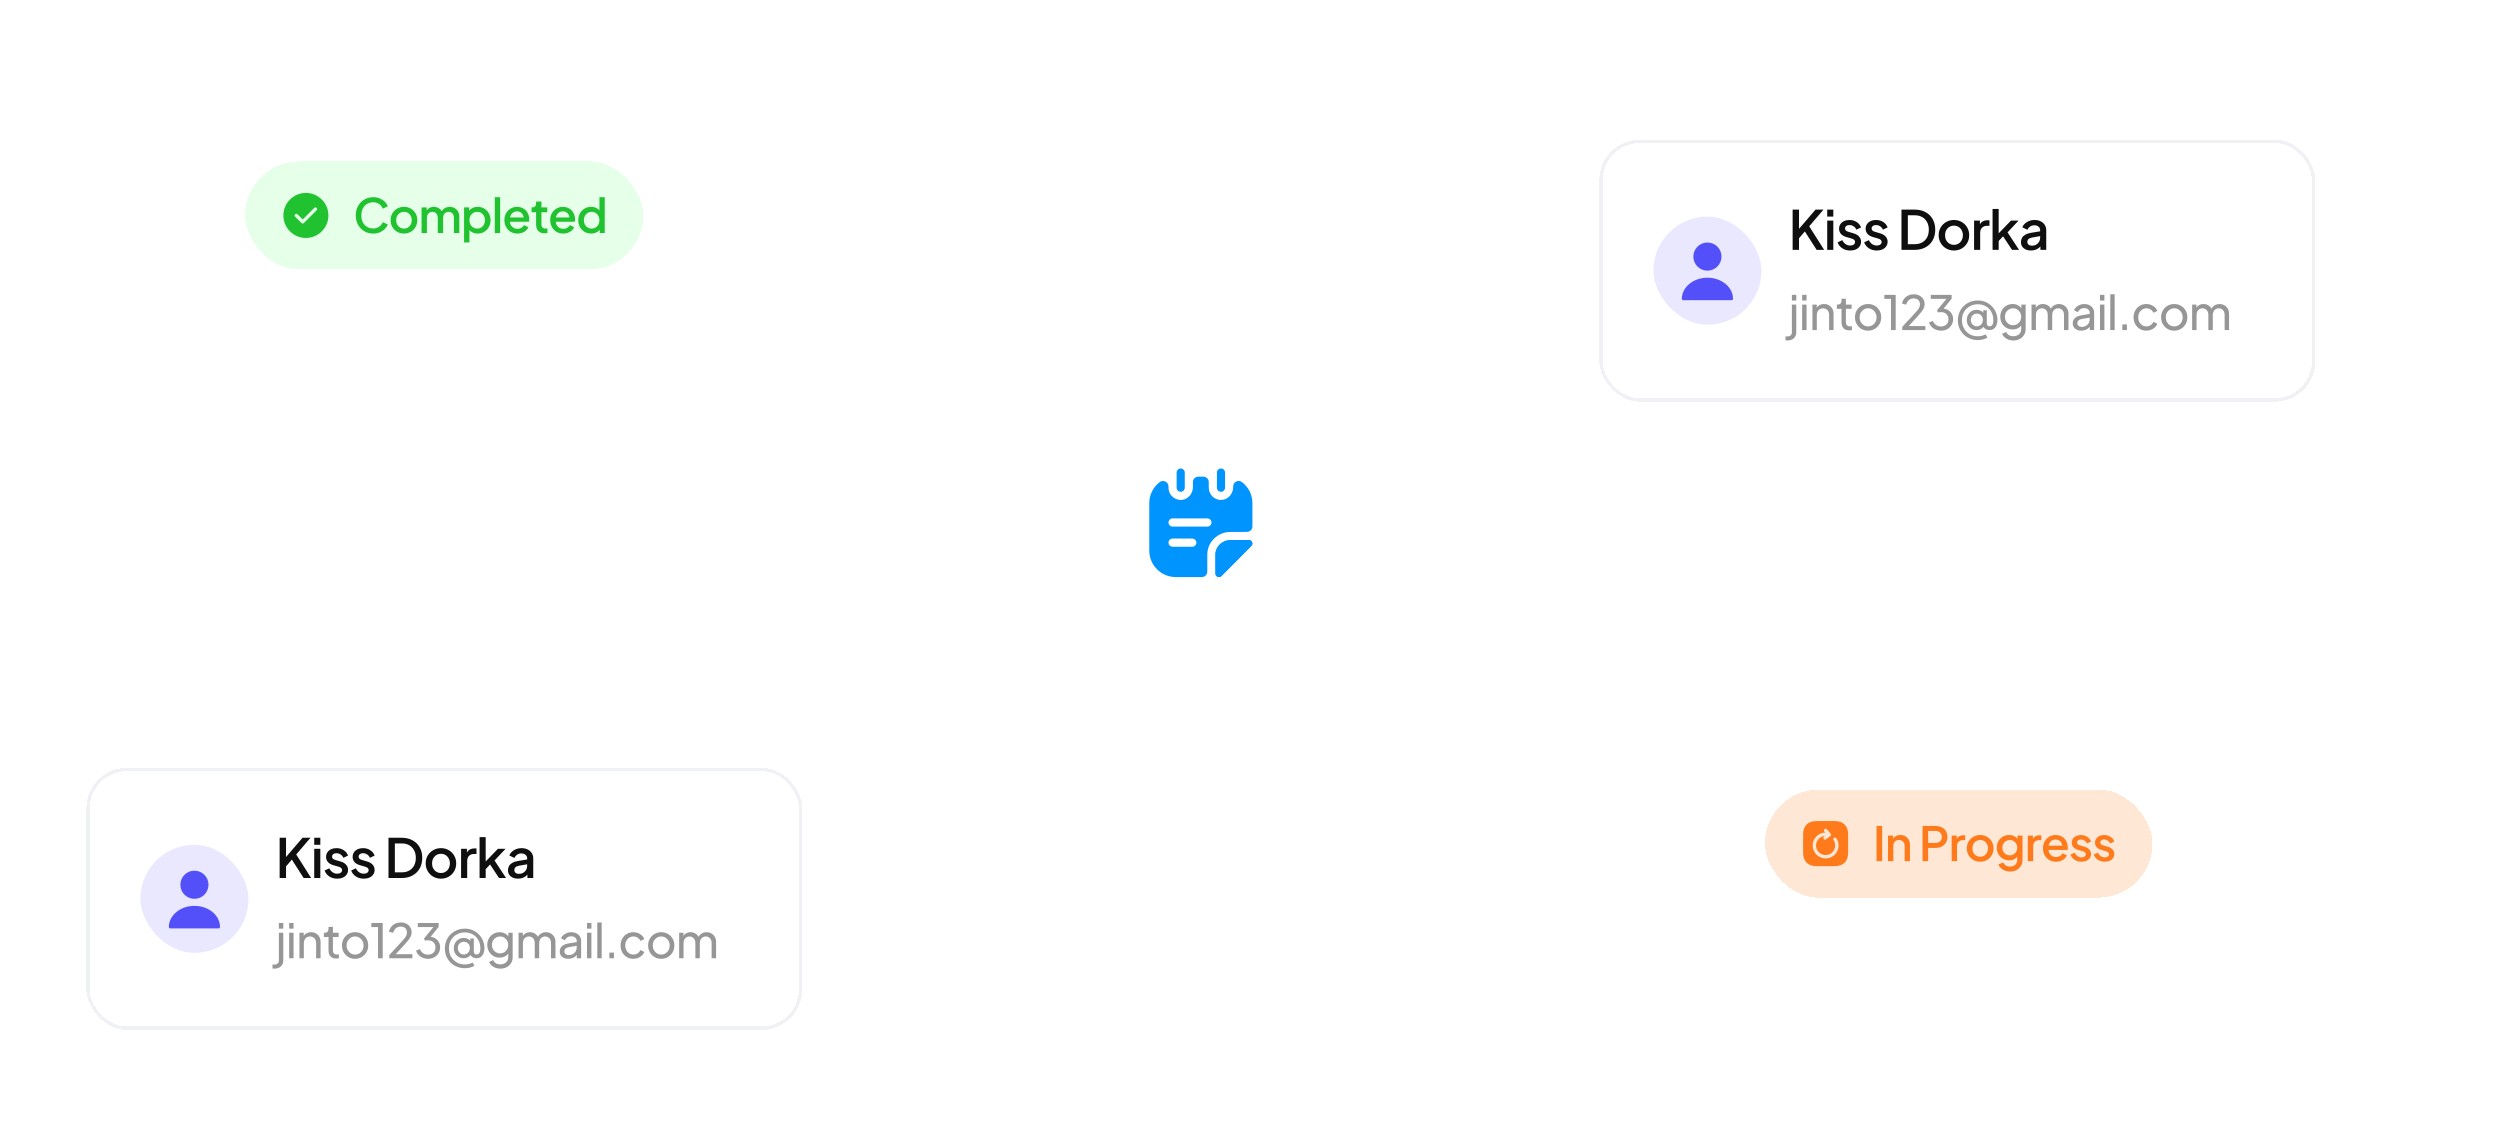 <svg width="712" height="320" viewBox="0 0 712 320" fill="none" xmlns="http://www.w3.org/2000/svg">
<g filter="url(#filter0_d_2654_111243)">
<path d="M218.404 232.565H247.259C257.883 232.565 266.496 223.952 266.496 213.328V160.909C266.496 150.284 275.108 141.672 285.733 141.672H303.526" stroke="white" stroke-width="0.962"/>
</g>
<g filter="url(#filter1_d_2654_111243)">
<path d="M371.816 142.153H400.943C411.567 142.153 420.18 133.54 420.18 122.916V76.748C420.18 66.124 428.792 57.511 439.416 57.511H457.419" stroke="white" stroke-width="0.962"/>
</g>
<g filter="url(#filter2_d_2654_111243)">
<path d="M298.717 143.114C298.717 119.21 318.095 99.832 341.999 99.832C365.903 99.832 385.282 119.21 385.282 143.114C385.282 167.019 365.903 186.397 341.999 186.397C318.095 186.397 298.717 167.019 298.717 143.114Z" fill="white" shape-rendering="crispEdges"/>
<path d="M336.263 134.288C335.614 134.288 335.104 133.762 335.104 133.129V128.816C335.104 128.182 335.614 127.656 336.263 127.656C336.912 127.656 337.422 128.182 337.422 128.816V133.113C337.422 133.762 336.912 134.288 336.263 134.288Z" fill="#0094FF"/>
<path d="M347.736 134.288C347.086 134.288 346.576 133.762 346.576 133.129V128.816C346.576 128.167 347.102 127.656 347.736 127.656C348.385 127.656 348.895 128.182 348.895 128.816V133.113C348.895 133.762 348.385 134.288 347.736 134.288Z" fill="#0094FF"/>
<path d="M356.683 149.02C356.683 149.252 356.606 149.484 356.405 149.685C354.164 151.941 350.175 155.96 347.888 158.264C347.687 158.48 347.424 158.573 347.161 158.573C346.651 158.573 346.156 158.171 346.156 157.584V152.173C346.156 149.916 348.073 148.046 350.423 148.046C351.891 148.031 353.932 148.031 355.678 148.031C356.281 148.031 356.683 148.51 356.683 149.02Z" fill="#0094FF"/>
<path d="M356.683 149.02C356.683 149.252 356.606 149.484 356.405 149.685C354.164 151.941 350.175 155.96 347.888 158.264C347.687 158.48 347.424 158.573 347.161 158.573C346.651 158.573 346.156 158.171 346.156 157.584V152.173C346.156 149.916 348.073 148.046 350.423 148.046C351.891 148.031 353.932 148.031 355.678 148.031C356.281 148.031 356.683 148.51 356.683 149.02Z" fill="#0094FF"/>
<path d="M353.701 131.521C352.681 130.764 351.213 131.49 351.213 132.773V132.928C351.213 134.736 349.914 136.406 348.105 136.591C346.019 136.808 344.256 135.169 344.256 133.129V131.521C344.256 130.671 343.561 129.975 342.711 129.975H341.288C340.438 129.975 339.743 130.671 339.743 131.521V132.928C339.743 134.288 339.016 135.556 337.888 136.174C337.826 136.22 337.764 136.251 337.702 136.282C337.687 136.282 337.687 136.298 337.671 136.298C337.563 136.344 337.455 136.39 337.331 136.437C337.3 136.452 337.269 136.452 337.238 136.468C337.053 136.53 336.852 136.576 336.636 136.591H336.62C336.388 136.622 336.141 136.622 335.909 136.591H335.894C335.677 136.576 335.476 136.53 335.291 136.468C335.136 136.421 334.982 136.36 334.827 136.282C333.621 135.741 332.787 134.535 332.787 133.129V132.773C332.787 131.583 331.519 130.872 330.514 131.382C330.499 131.397 330.483 131.397 330.468 131.413H330.452C330.344 131.49 330.251 131.568 330.143 131.645C329.973 131.784 329.803 131.923 329.649 132.078C329.54 132.186 329.432 132.294 329.339 132.402C329.216 132.526 329.108 132.65 328.999 132.789C328.922 132.881 328.829 132.974 328.768 133.082C328.69 133.175 328.628 133.283 328.567 133.376C328.551 133.392 328.536 133.407 328.52 133.438C328.381 133.639 328.257 133.871 328.149 134.087C328.118 134.118 328.103 134.134 328.103 134.164C328.01 134.35 327.917 134.535 327.855 134.736C327.809 134.814 327.794 134.876 327.763 134.953C327.732 135.015 327.716 135.092 327.685 135.154C327.639 135.308 327.593 135.478 327.546 135.648C327.484 135.865 327.438 136.097 327.407 136.329C327.376 136.499 327.361 136.669 327.345 136.854C327.33 137.071 327.314 137.287 327.314 137.503V151.045C327.314 155.203 330.684 158.573 334.843 158.573H342.293C343.143 158.573 343.839 157.877 343.839 157.027V152.173C343.839 148.618 346.792 145.727 350.424 145.727C351.243 145.712 353.238 145.712 355.139 145.712C355.989 145.712 356.685 145.016 356.685 144.166V137.503C356.685 135.046 355.51 132.897 353.701 131.521ZM340.655 149.159C340.516 149.622 340.083 149.947 339.573 149.947H333.946C333.869 149.947 333.807 149.947 333.745 149.916C333.188 149.839 332.787 149.36 332.787 148.788C332.787 148.139 333.297 147.613 333.946 147.613H339.573C340.206 147.613 340.732 148.139 340.732 148.788C340.732 148.911 340.717 149.051 340.655 149.159ZM344.952 143.424C344.813 143.888 344.38 144.212 343.87 144.212H333.946C333.869 144.212 333.807 144.212 333.745 144.181C333.188 144.104 332.787 143.625 332.787 143.053C332.787 142.404 333.297 141.878 333.946 141.878H343.87C344.519 141.878 345.029 142.404 345.029 143.053C345.029 143.176 345.014 143.316 344.952 143.424Z" fill="#0094FF"/>
</g>
<g filter="url(#filter3_d_2654_111243)">
<rect x="24.596" y="212.901" width="203.908" height="74.626" rx="11.542" fill="white" shape-rendering="crispEdges"/>
<rect x="25.077" y="213.382" width="202.947" height="73.664" rx="11.061" stroke="#EFF1F5" stroke-width="0.962" shape-rendering="crispEdges"/>
<rect x="39.984" y="234.825" width="30.779" height="30.779" rx="15.389" fill="#E9E8FF"/>
<path d="M55.375 250.214C57.588 250.214 59.383 248.419 59.383 246.206C59.383 243.993 57.588 242.198 55.375 242.198C53.161 242.198 51.367 243.993 51.367 246.206C51.367 248.419 53.161 250.214 55.375 250.214Z" fill="#5350F9"/>
<path d="M55.376 252.218C51.36 252.218 48.09 254.911 48.09 258.229C48.09 258.454 48.266 258.63 48.491 258.63H62.261C62.485 258.63 62.662 258.454 62.662 258.229C62.662 254.911 59.391 252.218 55.376 252.218Z" fill="#5350F9"/>
<path d="M79.642 244.29V232.825H81.458V239.043L80.981 238.858L86.167 232.825H88.429L83.843 238.196L83.936 236.903L88.614 244.29H86.475L83.12 239.043L81.458 240.982V244.29H79.642ZM89.49 244.29V235.965H91.229V244.29H89.49ZM89.49 234.826V232.825H91.229V234.826H89.49ZM96.032 244.475C95.18 244.475 94.431 244.265 93.785 243.844C93.149 243.423 92.703 242.859 92.446 242.151L93.785 241.52C94.011 241.992 94.319 242.367 94.708 242.644C95.109 242.921 95.55 243.059 96.032 243.059C96.442 243.059 96.776 242.967 97.032 242.782C97.289 242.597 97.417 242.346 97.417 242.028C97.417 241.823 97.361 241.659 97.248 241.536C97.135 241.402 96.991 241.294 96.817 241.212C96.653 241.13 96.483 241.069 96.309 241.028L95.001 240.658C94.283 240.453 93.744 240.145 93.385 239.735C93.036 239.314 92.862 238.827 92.862 238.273C92.862 237.77 92.99 237.334 93.246 236.965C93.503 236.585 93.857 236.293 94.308 236.088C94.76 235.883 95.267 235.78 95.832 235.78C96.591 235.78 97.268 235.97 97.863 236.349C98.458 236.719 98.879 237.237 99.125 237.904L97.786 238.535C97.622 238.135 97.361 237.817 97.001 237.581C96.653 237.345 96.258 237.227 95.816 237.227C95.437 237.227 95.134 237.319 94.908 237.504C94.683 237.678 94.57 237.909 94.57 238.196C94.57 238.391 94.621 238.555 94.724 238.689C94.826 238.812 94.96 238.914 95.124 238.996C95.288 239.068 95.457 239.13 95.632 239.181L96.986 239.581C97.673 239.776 98.202 240.084 98.571 240.505C98.94 240.915 99.125 241.407 99.125 241.982C99.125 242.474 98.992 242.91 98.725 243.29C98.469 243.659 98.109 243.952 97.648 244.167C97.186 244.372 96.647 244.475 96.032 244.475ZM103.599 244.475C102.748 244.475 101.999 244.265 101.352 243.844C100.716 243.423 100.27 242.859 100.013 242.151L101.352 241.52C101.578 241.992 101.886 242.367 102.276 242.644C102.676 242.921 103.117 243.059 103.599 243.059C104.009 243.059 104.343 242.967 104.599 242.782C104.856 242.597 104.984 242.346 104.984 242.028C104.984 241.823 104.928 241.659 104.815 241.536C104.702 241.402 104.558 241.294 104.384 241.212C104.22 241.13 104.051 241.069 103.876 241.028L102.568 240.658C101.85 240.453 101.311 240.145 100.952 239.735C100.603 239.314 100.429 238.827 100.429 238.273C100.429 237.77 100.557 237.334 100.814 236.965C101.07 236.585 101.424 236.293 101.875 236.088C102.327 235.883 102.835 235.78 103.399 235.78C104.158 235.78 104.835 235.97 105.43 236.349C106.025 236.719 106.446 237.237 106.692 237.904L105.353 238.535C105.189 238.135 104.928 237.817 104.569 237.581C104.22 237.345 103.825 237.227 103.384 237.227C103.004 237.227 102.701 237.319 102.476 237.504C102.25 237.678 102.137 237.909 102.137 238.196C102.137 238.391 102.188 238.555 102.291 238.689C102.394 238.812 102.527 238.914 102.691 238.996C102.855 239.068 103.025 239.13 103.199 239.181L104.553 239.581C105.241 239.776 105.769 240.084 106.138 240.505C106.508 240.915 106.692 241.407 106.692 241.982C106.692 242.474 106.559 242.91 106.292 243.29C106.036 243.659 105.677 243.952 105.215 244.167C104.753 244.372 104.215 244.475 103.599 244.475ZM110.64 244.29V232.825H114.395C115.585 232.825 116.616 233.066 117.488 233.549C118.371 234.02 119.053 234.687 119.535 235.549C120.017 236.411 120.258 237.411 120.258 238.55C120.258 239.679 120.017 240.679 119.535 241.551C119.053 242.413 118.371 243.085 117.488 243.567C116.616 244.049 115.585 244.29 114.395 244.29H110.64ZM112.456 242.674H114.426C115.236 242.674 115.939 242.505 116.534 242.167C117.139 241.828 117.606 241.351 117.935 240.735C118.263 240.12 118.427 239.391 118.427 238.55C118.427 237.709 118.258 236.985 117.919 236.38C117.591 235.765 117.129 235.288 116.534 234.949C115.939 234.61 115.236 234.441 114.426 234.441H112.456V242.674ZM125.586 244.475C124.786 244.475 124.053 244.285 123.386 243.906C122.729 243.526 122.206 243.008 121.816 242.351C121.426 241.695 121.231 240.951 121.231 240.12C121.231 239.278 121.426 238.535 121.816 237.888C122.206 237.232 122.729 236.719 123.386 236.349C124.042 235.97 124.776 235.78 125.586 235.78C126.407 235.78 127.141 235.97 127.787 236.349C128.444 236.719 128.962 237.232 129.341 237.888C129.731 238.535 129.926 239.278 129.926 240.12C129.926 240.961 129.731 241.71 129.341 242.367C128.951 243.023 128.428 243.541 127.772 243.921C127.115 244.29 126.387 244.475 125.586 244.475ZM125.586 242.859C126.079 242.859 126.515 242.741 126.894 242.505C127.274 242.269 127.572 241.946 127.787 241.536C128.013 241.115 128.126 240.643 128.126 240.12C128.126 239.597 128.013 239.13 127.787 238.719C127.572 238.309 127.274 237.986 126.894 237.75C126.515 237.514 126.079 237.396 125.586 237.396C125.104 237.396 124.668 237.514 124.278 237.75C123.899 237.986 123.596 238.309 123.37 238.719C123.155 239.13 123.047 239.597 123.047 240.12C123.047 240.643 123.155 241.115 123.37 241.536C123.596 241.946 123.899 242.269 124.278 242.505C124.668 242.741 125.104 242.859 125.586 242.859ZM131.316 244.29V235.965H132.978V237.642L132.824 237.396C133.009 236.852 133.306 236.462 133.717 236.226C134.127 235.98 134.62 235.857 135.194 235.857H135.702V237.442H134.979C134.404 237.442 133.937 237.622 133.578 237.981C133.229 238.329 133.055 238.832 133.055 239.489V244.29H131.316ZM136.584 244.29V232.641H138.323V240.443L137.646 240.274L141.816 235.965H143.986L140.847 239.304L144.125 244.29H142.124L139.2 239.874L140.231 239.735L137.769 242.351L138.323 241.197V244.29H136.584ZM147.501 244.475C146.937 244.475 146.439 244.377 146.008 244.183C145.587 243.977 145.259 243.7 145.023 243.352C144.787 242.992 144.669 242.572 144.669 242.09C144.669 241.638 144.767 241.233 144.962 240.874C145.167 240.515 145.48 240.212 145.9 239.966C146.321 239.72 146.849 239.545 147.485 239.443L150.379 238.966V240.335L147.824 240.782C147.362 240.864 147.024 241.012 146.808 241.228C146.593 241.433 146.485 241.7 146.485 242.028C146.485 242.346 146.603 242.608 146.839 242.813C147.085 243.008 147.398 243.105 147.778 243.105C148.25 243.105 148.66 243.003 149.009 242.798C149.368 242.592 149.645 242.32 149.84 241.982C150.035 241.633 150.132 241.248 150.132 240.828V238.689C150.132 238.278 149.979 237.945 149.671 237.688C149.373 237.422 148.973 237.288 148.47 237.288C148.009 237.288 147.603 237.411 147.255 237.657C146.916 237.893 146.665 238.201 146.501 238.581L145.054 237.858C145.208 237.447 145.459 237.088 145.808 236.78C146.157 236.462 146.562 236.216 147.024 236.042C147.496 235.867 147.993 235.78 148.517 235.78C149.173 235.78 149.753 235.903 150.256 236.149C150.768 236.396 151.163 236.739 151.44 237.18C151.728 237.611 151.871 238.114 151.871 238.689V244.29H150.209V242.782L150.563 242.828C150.368 243.167 150.117 243.459 149.809 243.705C149.512 243.952 149.168 244.142 148.778 244.275C148.399 244.408 147.973 244.475 147.501 244.475Z" fill="#0F0F10"/>
<path d="M78.188 270.1C78.107 270.1 78.008 270.096 77.891 270.087C77.775 270.078 77.68 270.064 77.609 270.046V268.915C77.788 268.942 77.968 268.956 78.147 268.956C78.515 268.956 78.821 268.852 79.063 268.646C79.305 268.439 79.427 268.125 79.427 267.703V259.88H80.679V267.703C80.679 268.224 80.571 268.659 80.356 269.009C80.14 269.369 79.844 269.638 79.467 269.817C79.09 270.006 78.663 270.1 78.188 270.1ZM79.427 258.722V257.106H80.679V258.722H79.427ZM82.353 267.138V259.88H83.605V267.138H82.353ZM82.353 258.722V257.106H83.605V258.722H82.353ZM85.279 267.138V259.88H86.504V261.294L86.302 261.172C86.482 260.715 86.769 260.36 87.164 260.109C87.568 259.848 88.039 259.718 88.578 259.718C89.099 259.718 89.561 259.835 89.965 260.068C90.378 260.302 90.701 260.625 90.934 261.038C91.177 261.451 91.298 261.918 91.298 262.438V267.138H90.032V262.842C90.032 262.438 89.96 262.097 89.817 261.819C89.673 261.54 89.467 261.325 89.197 261.172C88.937 261.011 88.636 260.93 88.295 260.93C87.954 260.93 87.649 261.011 87.379 261.172C87.119 261.325 86.913 261.545 86.76 261.832C86.608 262.111 86.531 262.447 86.531 262.842V267.138H85.279ZM95.77 267.218C95.061 267.218 94.513 267.017 94.127 266.613C93.75 266.209 93.561 265.639 93.561 264.902V261.078H92.242V259.88H92.511C92.834 259.88 93.09 259.781 93.278 259.583C93.467 259.386 93.561 259.126 93.561 258.802V258.21H94.814V259.88H96.443V261.078H94.814V264.862C94.814 265.104 94.85 265.315 94.921 265.495C95.002 265.674 95.132 265.818 95.312 265.926C95.491 266.025 95.729 266.074 96.025 266.074C96.088 266.074 96.165 266.069 96.254 266.06C96.353 266.051 96.443 266.042 96.524 266.034V267.138C96.407 267.165 96.277 267.183 96.133 267.192C95.99 267.21 95.868 267.218 95.77 267.218ZM101.14 267.299C100.44 267.299 99.807 267.138 99.242 266.815C98.676 266.482 98.227 266.029 97.895 265.454C97.563 264.88 97.397 264.229 97.397 263.502C97.397 262.775 97.558 262.128 97.882 261.563C98.214 260.997 98.663 260.549 99.228 260.216C99.794 259.884 100.431 259.718 101.14 259.718C101.84 259.718 102.473 259.884 103.039 260.216C103.604 260.54 104.049 260.984 104.372 261.549C104.704 262.115 104.87 262.766 104.87 263.502C104.87 264.238 104.7 264.893 104.359 265.468C104.017 266.034 103.564 266.482 102.998 266.815C102.442 267.138 101.822 267.299 101.14 267.299ZM101.14 266.087C101.589 266.087 101.993 265.975 102.352 265.751C102.72 265.526 103.007 265.217 103.214 264.822C103.429 264.427 103.537 263.987 103.537 263.502C103.537 263.008 103.429 262.573 103.214 262.196C103.007 261.81 102.72 261.505 102.352 261.28C101.993 261.047 101.589 260.93 101.14 260.93C100.682 260.93 100.269 261.047 99.901 261.28C99.542 261.505 99.255 261.81 99.04 262.196C98.824 262.573 98.716 263.008 98.716 263.502C98.716 263.987 98.824 264.427 99.04 264.822C99.255 265.217 99.542 265.526 99.901 265.751C100.269 265.975 100.682 266.087 101.14 266.087ZM107.662 267.138V258.25H105.763V257.106H108.995V267.138H107.662ZM110.864 267.138V266.222L113.638 263.219C114.186 262.636 114.621 262.155 114.944 261.778C115.276 261.401 115.519 261.065 115.671 260.768C115.824 260.472 115.9 260.158 115.9 259.826C115.9 259.278 115.739 258.856 115.416 258.56C115.092 258.264 114.666 258.116 114.136 258.116C113.598 258.116 113.14 258.273 112.763 258.587C112.386 258.892 112.126 259.328 111.982 259.893L110.783 259.583C110.9 259.045 111.116 258.578 111.43 258.183C111.744 257.788 112.134 257.483 112.601 257.267C113.068 257.052 113.58 256.944 114.136 256.944C114.747 256.944 115.281 257.065 115.739 257.308C116.206 257.541 116.569 257.869 116.83 258.291C117.099 258.713 117.233 259.202 117.233 259.759C117.233 260.127 117.157 260.486 117.005 260.836C116.852 261.186 116.628 261.558 116.331 261.953C116.035 262.339 115.649 262.788 115.173 263.3L112.696 265.993H117.449V267.138H110.864ZM121.888 267.299C121.358 267.299 120.864 267.205 120.406 267.017C119.949 266.828 119.554 266.563 119.221 266.222C118.889 265.872 118.642 265.459 118.481 264.983L119.598 264.525C119.787 265.028 120.083 265.419 120.487 265.697C120.891 265.975 121.358 266.114 121.888 266.114C122.301 266.114 122.669 266.034 122.992 265.872C123.315 265.71 123.566 265.477 123.746 265.172C123.934 264.866 124.029 264.498 124.029 264.068C124.029 263.628 123.934 263.26 123.746 262.963C123.566 262.658 123.315 262.425 122.992 262.263C122.669 262.102 122.296 262.021 121.874 262.021C121.74 262.021 121.591 262.03 121.43 262.048C121.277 262.066 121.147 262.093 121.039 262.128L120.757 261.523L123.436 258.25H118.993V257.106H124.931V258.21L122.372 261.361L122.292 261.011C122.893 261.029 123.423 261.168 123.881 261.428C124.338 261.689 124.697 262.043 124.958 262.492C125.218 262.932 125.348 263.448 125.348 264.041C125.348 264.651 125.2 265.203 124.904 265.697C124.608 266.191 124.199 266.581 123.679 266.868C123.158 267.156 122.561 267.299 121.888 267.299ZM132.382 269.979C131.574 269.979 130.825 269.835 130.133 269.548C129.442 269.27 128.836 268.875 128.315 268.363C127.804 267.851 127.404 267.254 127.117 266.572C126.839 265.881 126.7 265.131 126.7 264.323C126.7 263.524 126.843 262.784 127.131 262.102C127.418 261.419 127.817 260.827 128.329 260.324C128.841 259.812 129.442 259.417 130.133 259.139C130.825 258.852 131.57 258.708 132.369 258.708C133.195 258.708 133.949 258.856 134.631 259.153C135.313 259.449 135.901 259.857 136.395 260.378C136.898 260.89 137.284 261.482 137.553 262.155C137.831 262.82 137.97 263.529 137.97 264.283C137.97 264.858 137.876 265.36 137.688 265.791C137.508 266.213 137.248 266.545 136.907 266.788C136.565 267.021 136.161 267.138 135.695 267.138C135.407 267.138 135.129 267.084 134.86 266.976C134.59 266.868 134.362 266.707 134.173 266.491C133.994 266.276 133.881 266.011 133.836 265.697L134.092 266.034C133.967 266.276 133.796 266.478 133.581 266.639C133.374 266.801 133.136 266.927 132.867 267.017C132.607 267.097 132.324 267.138 132.019 267.138C131.498 267.138 131.027 267.012 130.605 266.761C130.192 266.509 129.86 266.168 129.608 265.737C129.366 265.306 129.245 264.817 129.245 264.27C129.245 263.722 129.366 263.233 129.608 262.802C129.851 262.362 130.183 262.012 130.605 261.751C131.036 261.491 131.516 261.361 132.045 261.361C132.485 261.361 132.885 261.451 133.244 261.63C133.603 261.801 133.872 262.039 134.052 262.344L133.944 262.613V261.496H134.941V265.104C134.941 265.437 135.008 265.683 135.143 265.845C135.286 265.998 135.479 266.074 135.722 266.074C136.072 266.074 136.341 265.93 136.53 265.643C136.718 265.347 136.812 264.893 136.812 264.283C136.812 263.646 136.705 263.058 136.489 262.519C136.283 261.971 135.986 261.496 135.6 261.092C135.214 260.679 134.748 260.36 134.2 260.136C133.661 259.902 133.055 259.785 132.382 259.785C131.727 259.785 131.121 259.902 130.564 260.136C130.017 260.36 129.536 260.674 129.123 261.078C128.719 261.482 128.405 261.958 128.181 262.506C127.965 263.053 127.858 263.655 127.858 264.31C127.858 264.956 127.965 265.558 128.181 266.114C128.405 266.671 128.719 267.156 129.123 267.569C129.527 267.991 130.003 268.318 130.551 268.552C131.107 268.785 131.722 268.902 132.396 268.902C132.809 268.902 133.204 268.852 133.581 268.754C133.967 268.664 134.312 268.529 134.617 268.35L135.116 269.279C134.326 269.746 133.414 269.979 132.382 269.979ZM132.099 266.074C132.431 266.074 132.728 265.993 132.988 265.832C133.248 265.67 133.45 265.454 133.594 265.185C133.747 264.907 133.823 264.593 133.823 264.243C133.823 263.722 133.661 263.295 133.338 262.963C133.015 262.622 132.602 262.447 132.099 262.438C131.776 262.438 131.48 262.519 131.211 262.681C130.95 262.833 130.744 263.049 130.591 263.327C130.448 263.596 130.376 263.906 130.376 264.256C130.376 264.597 130.452 264.907 130.605 265.185C130.757 265.454 130.964 265.67 131.224 265.832C131.484 265.993 131.776 266.074 132.099 266.074ZM142.532 270.1C142.02 270.1 141.544 270.019 141.104 269.858C140.673 269.696 140.301 269.472 139.987 269.184C139.681 268.906 139.448 268.579 139.286 268.201L140.458 267.663C140.584 268.004 140.821 268.291 141.172 268.525C141.531 268.767 141.98 268.888 142.518 268.888C142.931 268.888 143.304 268.807 143.636 268.646C143.977 268.493 144.246 268.26 144.444 267.946C144.641 267.64 144.74 267.268 144.74 266.828V265.199L144.969 265.441C144.718 265.935 144.354 266.312 143.878 266.572C143.411 266.832 142.895 266.963 142.33 266.963C141.647 266.963 141.037 266.806 140.498 266.491C139.96 266.168 139.538 265.733 139.233 265.185C138.927 264.629 138.775 264.014 138.775 263.34C138.775 262.658 138.927 262.043 139.233 261.496C139.538 260.948 139.955 260.517 140.485 260.203C141.023 259.88 141.634 259.718 142.316 259.718C142.882 259.718 143.393 259.848 143.851 260.109C144.318 260.36 144.691 260.71 144.969 261.159L144.78 261.496V259.88H146.006V266.828C146.006 267.456 145.858 268.017 145.561 268.511C145.265 269.005 144.852 269.391 144.323 269.669C143.802 269.957 143.205 270.1 142.532 270.1ZM142.437 265.751C142.868 265.751 143.254 265.643 143.595 265.428C143.946 265.212 144.224 264.925 144.43 264.566C144.637 264.198 144.74 263.789 144.74 263.34C144.74 262.901 144.637 262.497 144.43 262.128C144.224 261.76 143.946 261.469 143.595 261.253C143.254 261.038 142.868 260.93 142.437 260.93C141.997 260.93 141.598 261.038 141.239 261.253C140.88 261.469 140.597 261.76 140.391 262.128C140.193 262.488 140.094 262.892 140.094 263.34C140.094 263.789 140.193 264.198 140.391 264.566C140.597 264.925 140.875 265.212 141.225 265.428C141.585 265.643 141.989 265.751 142.437 265.751ZM147.678 267.138V259.88H148.903V261.361L148.728 261.132C148.908 260.674 149.195 260.324 149.59 260.082C149.985 259.839 150.429 259.718 150.923 259.718C151.489 259.718 151.996 259.875 152.445 260.189C152.903 260.504 153.217 260.917 153.387 261.428L153.037 261.442C153.226 260.876 153.544 260.45 153.993 260.162C154.442 259.866 154.94 259.718 155.488 259.718C155.991 259.718 156.444 259.835 156.848 260.068C157.261 260.302 157.589 260.625 157.831 261.038C158.073 261.451 158.195 261.918 158.195 262.438V267.138H156.929V262.842C156.929 262.438 156.857 262.097 156.713 261.819C156.57 261.54 156.372 261.325 156.121 261.172C155.879 261.011 155.591 260.93 155.259 260.93C154.936 260.93 154.644 261.011 154.384 261.172C154.132 261.325 153.93 261.545 153.778 261.832C153.634 262.111 153.562 262.447 153.562 262.842V267.138H152.297V262.842C152.297 262.438 152.225 262.097 152.081 261.819C151.938 261.54 151.74 261.325 151.489 261.172C151.246 261.011 150.959 260.93 150.627 260.93C150.304 260.93 150.012 261.011 149.752 261.172C149.5 261.325 149.298 261.545 149.146 261.832C149.002 262.111 148.93 262.447 148.93 262.842V267.138H147.678ZM161.831 267.299C161.356 267.299 160.934 267.214 160.566 267.043C160.207 266.864 159.924 266.622 159.717 266.316C159.511 266.002 159.408 265.643 159.408 265.239C159.408 264.853 159.488 264.507 159.65 264.202C159.821 263.888 160.081 263.623 160.431 263.408C160.79 263.192 161.239 263.04 161.778 262.95L164.471 262.506V263.556L162.06 263.96C161.594 264.041 161.252 264.189 161.037 264.404C160.831 264.62 160.727 264.884 160.727 265.199C160.727 265.495 160.844 265.742 161.077 265.939C161.32 266.137 161.621 266.235 161.98 266.235C162.437 266.235 162.832 266.141 163.165 265.953C163.506 265.755 163.771 265.49 163.959 265.158C164.157 264.826 164.255 264.458 164.255 264.054V262.209C164.255 261.814 164.107 261.496 163.811 261.253C163.524 261.002 163.142 260.876 162.666 260.876C162.253 260.876 161.885 260.984 161.562 261.199C161.248 261.406 161.015 261.684 160.862 262.034L159.771 261.469C159.906 261.137 160.121 260.84 160.418 260.58C160.714 260.311 161.059 260.1 161.454 259.947C161.849 259.794 162.262 259.718 162.693 259.718C163.25 259.718 163.739 259.826 164.161 260.041C164.583 260.248 164.911 260.54 165.144 260.917C165.386 261.285 165.508 261.716 165.508 262.209V267.138H164.282V265.764L164.511 265.845C164.359 266.132 164.152 266.384 163.892 266.599C163.631 266.815 163.326 266.985 162.976 267.111C162.626 267.236 162.244 267.299 161.831 267.299ZM167.18 267.138V259.88H168.432V267.138H167.18ZM167.18 258.722V257.106H168.432V258.722H167.18ZM170.106 267.138V256.944H171.358V267.138H170.106ZM173.544 267.138V265.522H174.85V267.138H173.544ZM180.403 267.299C179.694 267.299 179.061 267.133 178.504 266.801C177.957 266.469 177.526 266.016 177.212 265.441C176.898 264.866 176.74 264.22 176.74 263.502C176.74 262.775 176.898 262.128 177.212 261.563C177.526 260.997 177.957 260.549 178.504 260.216C179.061 259.884 179.694 259.718 180.403 259.718C180.879 259.718 181.323 259.803 181.736 259.974C182.149 260.145 182.513 260.373 182.827 260.661C183.141 260.948 183.37 261.285 183.514 261.671L182.396 262.209C182.225 261.832 181.965 261.527 181.615 261.294C181.265 261.051 180.861 260.93 180.403 260.93C179.963 260.93 179.564 261.042 179.205 261.267C178.855 261.491 178.576 261.796 178.37 262.182C178.163 262.568 178.06 263.013 178.06 263.515C178.06 264 178.163 264.44 178.37 264.835C178.576 265.221 178.855 265.526 179.205 265.751C179.564 265.975 179.963 266.087 180.403 266.087C180.861 266.087 181.265 265.971 181.615 265.737C181.965 265.495 182.225 265.176 182.396 264.781L183.514 265.347C183.37 265.724 183.141 266.06 182.827 266.357C182.513 266.644 182.149 266.873 181.736 267.043C181.323 267.214 180.879 267.299 180.403 267.299ZM188.328 267.299C187.628 267.299 186.995 267.138 186.43 266.815C185.864 266.482 185.415 266.029 185.083 265.454C184.751 264.88 184.585 264.229 184.585 263.502C184.585 262.775 184.746 262.128 185.07 261.563C185.402 260.997 185.851 260.549 186.416 260.216C186.982 259.884 187.619 259.718 188.328 259.718C189.028 259.718 189.661 259.884 190.227 260.216C190.792 260.54 191.237 260.984 191.56 261.549C191.892 262.115 192.058 262.766 192.058 263.502C192.058 264.238 191.888 264.893 191.546 265.468C191.205 266.034 190.752 266.482 190.186 266.815C189.63 267.138 189.01 267.299 188.328 267.299ZM188.328 266.087C188.777 266.087 189.181 265.975 189.54 265.751C189.908 265.526 190.195 265.217 190.402 264.822C190.617 264.427 190.725 263.987 190.725 263.502C190.725 263.008 190.617 262.573 190.402 262.196C190.195 261.81 189.908 261.505 189.54 261.28C189.181 261.047 188.777 260.93 188.328 260.93C187.87 260.93 187.457 261.047 187.089 261.28C186.73 261.505 186.443 261.81 186.228 262.196C186.012 262.573 185.904 263.008 185.904 263.502C185.904 263.987 186.012 264.427 186.228 264.822C186.443 265.217 186.73 265.526 187.089 265.751C187.457 265.975 187.87 266.087 188.328 266.087ZM193.422 267.138V259.88H194.648V261.361L194.473 261.132C194.652 260.674 194.939 260.324 195.334 260.082C195.729 259.839 196.174 259.718 196.667 259.718C197.233 259.718 197.74 259.875 198.189 260.189C198.647 260.504 198.961 260.917 199.132 261.428L198.782 261.442C198.97 260.876 199.289 260.45 199.738 260.162C200.186 259.866 200.685 259.718 201.232 259.718C201.735 259.718 202.188 259.835 202.592 260.068C203.005 260.302 203.333 260.625 203.575 261.038C203.818 261.451 203.939 261.918 203.939 262.438V267.138H202.673V262.842C202.673 262.438 202.601 262.097 202.458 261.819C202.314 261.54 202.117 261.325 201.865 261.172C201.623 261.011 201.336 260.93 201.003 260.93C200.68 260.93 200.388 261.011 200.128 261.172C199.877 261.325 199.675 261.545 199.522 261.832C199.379 262.111 199.307 262.447 199.307 262.842V267.138H198.041V262.842C198.041 262.438 197.969 262.097 197.825 261.819C197.682 261.54 197.484 261.325 197.233 261.172C196.991 261.011 196.703 260.93 196.371 260.93C196.048 260.93 195.756 261.011 195.496 261.172C195.245 261.325 195.043 261.545 194.89 261.832C194.746 262.111 194.675 262.447 194.675 262.842V267.138H193.422Z" fill="#969696"/>
</g>
<g filter="url(#filter4_d_2654_111243)">
<rect x="455.496" y="34" width="203.908" height="74.626" rx="11.542" fill="white" shape-rendering="crispEdges"/>
<rect x="455.977" y="34.481" width="202.947" height="73.664" rx="11.061" stroke="#EFF1F5" stroke-width="0.962" shape-rendering="crispEdges"/>
<rect x="470.885" y="55.924" width="30.779" height="30.779" rx="15.389" fill="#E9E8FF"/>
<path d="M486.275 71.313C488.489 71.313 490.283 69.519 490.283 67.305C490.283 65.092 488.489 63.298 486.275 63.298C484.062 63.298 482.268 65.092 482.268 67.305C482.268 69.519 484.062 71.313 486.275 71.313Z" fill="#5350F9"/>
<path d="M486.276 73.317C482.26 73.317 478.99 76.01 478.99 79.328C478.99 79.553 479.167 79.729 479.391 79.729H493.161C493.386 79.729 493.562 79.553 493.562 79.328C493.562 76.01 490.292 73.317 486.276 73.317Z" fill="#5350F9"/>
<path d="M510.542 65.389V53.924H512.358V60.142L511.881 59.957L517.067 53.924H519.33L514.744 59.295L514.836 58.002L519.514 65.389H517.375L514.02 60.142L512.358 62.081V65.389H510.542ZM520.39 65.389V57.064H522.129V65.389H520.39ZM520.39 55.925V53.924H522.129V55.925H520.39ZM526.932 65.574C526.081 65.574 525.332 65.364 524.685 64.943C524.049 64.522 523.603 63.958 523.347 63.25L524.685 62.619C524.911 63.091 525.219 63.466 525.609 63.743C526.009 64.02 526.45 64.158 526.932 64.158C527.343 64.158 527.676 64.066 527.933 63.881C528.189 63.697 528.317 63.445 528.317 63.127C528.317 62.922 528.261 62.758 528.148 62.635C528.035 62.501 527.892 62.394 527.717 62.312C527.553 62.23 527.384 62.168 527.209 62.127L525.901 61.758C525.183 61.552 524.644 61.245 524.285 60.834C523.936 60.413 523.762 59.926 523.762 59.372C523.762 58.87 523.89 58.433 524.147 58.064C524.403 57.684 524.757 57.392 525.209 57.187C525.66 56.982 526.168 56.879 526.732 56.879C527.491 56.879 528.169 57.069 528.764 57.449C529.359 57.818 529.779 58.336 530.026 59.003L528.687 59.634C528.522 59.234 528.261 58.916 527.902 58.68C527.553 58.444 527.158 58.326 526.717 58.326C526.337 58.326 526.035 58.418 525.809 58.603C525.583 58.777 525.47 59.008 525.47 59.295C525.47 59.49 525.522 59.654 525.624 59.788C525.727 59.911 525.86 60.013 526.024 60.096C526.188 60.167 526.358 60.229 526.532 60.28L527.886 60.68C528.574 60.875 529.102 61.183 529.471 61.604C529.841 62.014 530.026 62.507 530.026 63.081C530.026 63.574 529.892 64.01 529.625 64.389C529.369 64.758 529.01 65.051 528.548 65.266C528.086 65.472 527.548 65.574 526.932 65.574ZM534.499 65.574C533.648 65.574 532.899 65.364 532.253 64.943C531.617 64.522 531.17 63.958 530.914 63.25L532.253 62.619C532.478 63.091 532.786 63.466 533.176 63.743C533.576 64.02 534.017 64.158 534.499 64.158C534.91 64.158 535.243 64.066 535.5 63.881C535.756 63.697 535.885 63.445 535.885 63.127C535.885 62.922 535.828 62.758 535.715 62.635C535.602 62.501 535.459 62.394 535.284 62.312C535.12 62.23 534.951 62.168 534.776 62.127L533.468 61.758C532.75 61.552 532.212 61.245 531.853 60.834C531.504 60.413 531.329 59.926 531.329 59.372C531.329 58.87 531.458 58.433 531.714 58.064C531.97 57.684 532.324 57.392 532.776 57.187C533.227 56.982 533.735 56.879 534.299 56.879C535.059 56.879 535.736 57.069 536.331 57.449C536.926 57.818 537.346 58.336 537.593 59.003L536.254 59.634C536.09 59.234 535.828 58.916 535.469 58.68C535.12 58.444 534.725 58.326 534.284 58.326C533.904 58.326 533.602 58.418 533.376 58.603C533.15 58.777 533.037 59.008 533.037 59.295C533.037 59.49 533.089 59.654 533.191 59.788C533.294 59.911 533.427 60.013 533.592 60.096C533.756 60.167 533.925 60.229 534.099 60.28L535.454 60.68C536.141 60.875 536.669 61.183 537.039 61.604C537.408 62.014 537.593 62.507 537.593 63.081C537.593 63.574 537.459 64.01 537.193 64.389C536.936 64.758 536.577 65.051 536.115 65.266C535.654 65.472 535.115 65.574 534.499 65.574ZM541.54 65.389V53.924H545.295C546.486 53.924 547.517 54.166 548.389 54.648C549.271 55.12 549.953 55.786 550.435 56.648C550.918 57.51 551.159 58.51 551.159 59.649C551.159 60.778 550.918 61.778 550.435 62.65C549.953 63.512 549.271 64.184 548.389 64.666C547.517 65.148 546.486 65.389 545.295 65.389H541.54ZM543.356 63.773H545.326C546.137 63.773 546.839 63.604 547.435 63.266C548.04 62.927 548.507 62.45 548.835 61.834C549.163 61.219 549.327 60.49 549.327 59.649C549.327 58.808 549.158 58.085 548.82 57.479C548.491 56.864 548.03 56.387 547.435 56.048C546.839 55.709 546.137 55.54 545.326 55.54H543.356V63.773ZM556.487 65.574C555.686 65.574 554.953 65.384 554.286 65.005C553.629 64.625 553.106 64.107 552.716 63.45C552.326 62.794 552.132 62.05 552.132 61.219C552.132 60.378 552.326 59.634 552.716 58.987C553.106 58.331 553.629 57.818 554.286 57.449C554.943 57.069 555.676 56.879 556.487 56.879C557.307 56.879 558.041 57.069 558.687 57.449C559.344 57.818 559.862 58.331 560.242 58.987C560.632 59.634 560.826 60.378 560.826 61.219C560.826 62.06 560.632 62.809 560.242 63.466C559.852 64.122 559.329 64.641 558.672 65.02C558.015 65.389 557.287 65.574 556.487 65.574ZM556.487 63.958C556.979 63.958 557.415 63.84 557.795 63.604C558.174 63.368 558.472 63.045 558.687 62.635C558.913 62.214 559.026 61.742 559.026 61.219C559.026 60.696 558.913 60.229 558.687 59.819C558.472 59.408 558.174 59.085 557.795 58.849C557.415 58.613 556.979 58.495 556.487 58.495C556.005 58.495 555.568 58.613 555.179 58.849C554.799 59.085 554.496 59.408 554.271 59.819C554.055 60.229 553.947 60.696 553.947 61.219C553.947 61.742 554.055 62.214 554.271 62.635C554.496 63.045 554.799 63.368 555.179 63.604C555.568 63.84 556.005 63.958 556.487 63.958ZM562.216 65.389V57.064H563.879V58.741L563.725 58.495C563.909 57.951 564.207 57.561 564.617 57.325C565.028 57.079 565.52 56.956 566.095 56.956H566.602V58.541H565.879C565.305 58.541 564.838 58.721 564.479 59.08C564.13 59.429 563.955 59.931 563.955 60.588V65.389H562.216ZM567.484 65.389V53.74H569.223V61.542L568.546 61.373L572.717 57.064H574.887L571.747 60.403L575.025 65.389H573.024L570.1 60.973L571.132 60.834L568.669 63.45L569.223 62.296V65.389H567.484ZM578.401 65.574C577.837 65.574 577.339 65.477 576.908 65.282C576.488 65.076 576.16 64.799 575.924 64.451C575.688 64.092 575.57 63.671 575.57 63.189C575.57 62.737 575.667 62.332 575.862 61.973C576.067 61.614 576.38 61.311 576.801 61.065C577.221 60.819 577.75 60.644 578.386 60.542L581.279 60.065V61.434L578.724 61.881C578.263 61.963 577.924 62.111 577.709 62.327C577.493 62.532 577.386 62.799 577.386 63.127C577.386 63.445 577.504 63.707 577.739 63.912C577.986 64.107 578.299 64.204 578.678 64.204C579.15 64.204 579.561 64.102 579.909 63.897C580.268 63.691 580.545 63.42 580.74 63.081C580.935 62.732 581.033 62.347 581.033 61.927V59.788C581.033 59.377 580.879 59.044 580.571 58.787C580.274 58.521 579.873 58.387 579.371 58.387C578.909 58.387 578.504 58.51 578.155 58.757C577.816 58.993 577.565 59.3 577.401 59.68L575.954 58.957C576.108 58.546 576.36 58.187 576.708 57.879C577.057 57.561 577.462 57.315 577.924 57.141C578.396 56.966 578.894 56.879 579.417 56.879C580.074 56.879 580.653 57.002 581.156 57.248C581.669 57.495 582.064 57.838 582.341 58.279C582.628 58.71 582.772 59.213 582.772 59.788V65.389H581.11V63.881L581.464 63.927C581.269 64.266 581.017 64.558 580.71 64.805C580.412 65.051 580.068 65.241 579.679 65.374C579.299 65.507 578.873 65.574 578.401 65.574Z" fill="#0F0F10"/>
<path d="M509.088 91.199C509.007 91.199 508.909 91.195 508.792 91.186C508.675 91.177 508.581 91.163 508.509 91.145V90.014C508.689 90.041 508.868 90.055 509.048 90.055C509.416 90.055 509.721 89.951 509.963 89.745C510.206 89.538 510.327 89.224 510.327 88.802V80.979H511.579V88.802C511.579 89.323 511.472 89.758 511.256 90.109C511.041 90.468 510.744 90.737 510.367 90.916C509.99 91.105 509.564 91.199 509.088 91.199ZM510.327 79.821V78.205H511.579V79.821H510.327ZM513.253 88.237V80.979H514.505V88.237H513.253ZM513.253 79.821V78.205H514.505V79.821H513.253ZM516.179 88.237V80.979H517.405V82.393L517.203 82.272C517.382 81.814 517.669 81.459 518.064 81.208C518.468 80.947 518.94 80.817 519.478 80.817C519.999 80.817 520.461 80.934 520.865 81.167C521.278 81.401 521.601 81.724 521.835 82.137C522.077 82.55 522.198 83.017 522.198 83.537V88.237H520.933V83.941C520.933 83.537 520.861 83.196 520.717 82.918C520.574 82.64 520.367 82.424 520.098 82.272C519.837 82.11 519.537 82.029 519.196 82.029C518.854 82.029 518.549 82.11 518.28 82.272C518.02 82.424 517.813 82.644 517.66 82.931C517.508 83.21 517.432 83.546 517.432 83.941V88.237H516.179ZM526.67 88.318C525.961 88.318 525.413 88.116 525.027 87.712C524.65 87.308 524.462 86.738 524.462 86.001V82.177H523.142V80.979H523.411C523.735 80.979 523.99 80.88 524.179 80.683C524.367 80.485 524.462 80.225 524.462 79.902V79.309H525.714V80.979H527.343V82.177H525.714V85.961C525.714 86.204 525.75 86.415 525.822 86.594C525.902 86.773 526.033 86.917 526.212 87.025C526.392 87.124 526.63 87.173 526.926 87.173C526.989 87.173 527.065 87.168 527.155 87.16C527.254 87.151 527.343 87.142 527.424 87.133V88.237C527.307 88.264 527.177 88.282 527.034 88.291C526.89 88.309 526.769 88.318 526.67 88.318ZM532.041 88.398C531.34 88.398 530.708 88.237 530.142 87.914C529.576 87.582 529.128 87.128 528.795 86.554C528.463 85.979 528.297 85.328 528.297 84.601C528.297 83.874 528.459 83.228 528.782 82.662C529.114 82.097 529.563 81.648 530.129 81.316C530.694 80.983 531.331 80.817 532.041 80.817C532.741 80.817 533.374 80.983 533.939 81.316C534.505 81.639 534.949 82.083 535.272 82.649C535.605 83.214 535.771 83.865 535.771 84.601C535.771 85.337 535.6 85.993 535.259 86.567C534.918 87.133 534.464 87.582 533.899 87.914C533.342 88.237 532.723 88.398 532.041 88.398ZM532.041 87.186C532.489 87.186 532.893 87.074 533.253 86.85C533.621 86.625 533.908 86.316 534.114 85.921C534.33 85.526 534.438 85.086 534.438 84.601C534.438 84.107 534.33 83.672 534.114 83.295C533.908 82.909 533.621 82.604 533.253 82.379C532.893 82.146 532.489 82.029 532.041 82.029C531.583 82.029 531.17 82.146 530.802 82.379C530.443 82.604 530.155 82.909 529.94 83.295C529.725 83.672 529.617 84.107 529.617 84.601C529.617 85.086 529.725 85.526 529.94 85.921C530.155 86.316 530.443 86.625 530.802 86.85C531.17 87.074 531.583 87.186 532.041 87.186ZM538.562 88.237V79.35H536.663V78.205H539.895V88.237H538.562ZM541.765 88.237V87.321L544.539 84.318C545.086 83.735 545.522 83.254 545.845 82.877C546.177 82.5 546.419 82.164 546.572 81.868C546.724 81.571 546.801 81.257 546.801 80.925C546.801 80.377 546.639 79.955 546.316 79.659C545.993 79.363 545.566 79.215 545.037 79.215C544.498 79.215 544.04 79.372 543.663 79.686C543.286 79.991 543.026 80.427 542.882 80.992L541.684 80.683C541.801 80.144 542.016 79.677 542.33 79.282C542.644 78.887 543.035 78.582 543.502 78.367C543.968 78.151 544.48 78.043 545.037 78.043C545.647 78.043 546.181 78.165 546.639 78.407C547.106 78.64 547.47 78.968 547.73 79.39C547.999 79.812 548.134 80.301 548.134 80.858C548.134 81.226 548.058 81.585 547.905 81.935C547.752 82.285 547.528 82.657 547.232 83.052C546.935 83.439 546.549 83.887 546.074 84.399L543.596 87.092H548.349V88.237H541.765ZM552.788 88.398C552.258 88.398 551.765 88.304 551.307 88.116C550.849 87.927 550.454 87.662 550.122 87.321C549.79 86.971 549.543 86.558 549.381 86.082L550.499 85.624C550.687 86.127 550.984 86.518 551.388 86.796C551.792 87.074 552.258 87.213 552.788 87.213C553.201 87.213 553.569 87.133 553.892 86.971C554.215 86.809 554.467 86.576 554.646 86.271C554.835 85.966 554.929 85.597 554.929 85.167C554.929 84.727 554.835 84.359 554.646 84.062C554.467 83.757 554.215 83.524 553.892 83.362C553.569 83.201 553.196 83.12 552.775 83.12C552.64 83.12 552.492 83.129 552.33 83.147C552.178 83.165 552.047 83.192 551.94 83.228L551.657 82.622L554.337 79.35H549.893V78.205H555.831V79.309L553.273 82.46L553.192 82.11C553.793 82.128 554.323 82.267 554.781 82.527C555.239 82.788 555.598 83.142 555.858 83.591C556.119 84.031 556.249 84.547 556.249 85.14C556.249 85.75 556.101 86.302 555.804 86.796C555.508 87.29 555.1 87.68 554.579 87.968C554.058 88.255 553.461 88.398 552.788 88.398ZM563.283 91.078C562.475 91.078 561.725 90.934 561.034 90.647C560.343 90.369 559.737 89.974 559.216 89.462C558.704 88.951 558.305 88.353 558.017 87.671C557.739 86.98 557.6 86.23 557.6 85.422C557.6 84.624 557.744 83.883 558.031 83.201C558.318 82.518 558.718 81.926 559.229 81.423C559.741 80.912 560.343 80.516 561.034 80.238C561.725 79.951 562.47 79.807 563.269 79.807C564.095 79.807 564.849 79.955 565.531 80.252C566.214 80.548 566.802 80.956 567.295 81.477C567.798 81.989 568.184 82.581 568.453 83.254C568.732 83.919 568.871 84.628 568.871 85.382C568.871 85.957 568.776 86.459 568.588 86.89C568.408 87.312 568.148 87.644 567.807 87.887C567.466 88.12 567.062 88.237 566.595 88.237C566.308 88.237 566.029 88.183 565.76 88.075C565.491 87.968 565.262 87.806 565.073 87.591C564.894 87.375 564.782 87.11 564.737 86.796L564.993 87.133C564.867 87.375 564.696 87.577 564.481 87.739C564.274 87.9 564.037 88.026 563.767 88.116C563.507 88.196 563.224 88.237 562.919 88.237C562.398 88.237 561.927 88.111 561.505 87.86C561.092 87.608 560.76 87.267 560.509 86.836C560.266 86.406 560.145 85.916 560.145 85.369C560.145 84.821 560.266 84.332 560.509 83.901C560.751 83.461 561.083 83.111 561.505 82.851C561.936 82.59 562.416 82.46 562.946 82.46C563.386 82.46 563.785 82.55 564.144 82.729C564.503 82.9 564.773 83.138 564.952 83.443L564.845 83.712V82.595H565.841V86.204C565.841 86.536 565.908 86.782 566.043 86.944C566.187 87.097 566.38 87.173 566.622 87.173C566.972 87.173 567.241 87.029 567.43 86.742C567.618 86.446 567.713 85.993 567.713 85.382C567.713 84.745 567.605 84.157 567.39 83.618C567.183 83.07 566.887 82.595 566.501 82.191C566.115 81.778 565.648 81.459 565.1 81.235C564.562 81.001 563.956 80.885 563.283 80.885C562.627 80.885 562.021 81.001 561.465 81.235C560.917 81.459 560.437 81.773 560.024 82.177C559.62 82.581 559.306 83.057 559.081 83.605C558.866 84.152 558.758 84.754 558.758 85.409C558.758 86.055 558.866 86.657 559.081 87.213C559.306 87.77 559.62 88.255 560.024 88.668C560.428 89.09 560.904 89.417 561.451 89.651C562.008 89.884 562.623 90.001 563.296 90.001C563.709 90.001 564.104 89.951 564.481 89.853C564.867 89.763 565.213 89.628 565.518 89.449L566.016 90.378C565.226 90.845 564.315 91.078 563.283 91.078ZM563 87.173C563.332 87.173 563.628 87.092 563.888 86.931C564.149 86.769 564.351 86.554 564.494 86.284C564.647 86.006 564.723 85.692 564.723 85.342C564.723 84.821 564.562 84.395 564.239 84.062C563.915 83.721 563.502 83.546 563 83.537C562.677 83.537 562.38 83.618 562.111 83.78C561.851 83.932 561.644 84.148 561.492 84.426C561.348 84.695 561.276 85.005 561.276 85.355C561.276 85.696 561.352 86.006 561.505 86.284C561.658 86.554 561.864 86.769 562.124 86.931C562.385 87.092 562.677 87.173 563 87.173ZM573.432 91.199C572.92 91.199 572.445 91.118 572.005 90.957C571.574 90.795 571.201 90.571 570.887 90.284C570.582 90.005 570.348 89.678 570.187 89.301L571.358 88.762C571.484 89.103 571.722 89.39 572.072 89.624C572.431 89.866 572.88 89.987 573.419 89.987C573.832 89.987 574.204 89.907 574.536 89.745C574.877 89.592 575.147 89.359 575.344 89.045C575.542 88.74 575.64 88.367 575.64 87.927V86.298L575.869 86.54C575.618 87.034 575.254 87.411 574.779 87.671C574.312 87.932 573.796 88.062 573.23 88.062C572.548 88.062 571.937 87.905 571.399 87.591C570.86 87.267 570.438 86.832 570.133 86.284C569.828 85.728 569.675 85.113 569.675 84.439C569.675 83.757 569.828 83.142 570.133 82.595C570.438 82.047 570.856 81.616 571.385 81.302C571.924 80.979 572.534 80.817 573.217 80.817C573.782 80.817 574.294 80.947 574.752 81.208C575.218 81.459 575.591 81.809 575.869 82.258L575.681 82.595V80.979H576.906V87.927C576.906 88.555 576.758 89.117 576.462 89.61C576.166 90.104 575.753 90.49 575.223 90.768C574.702 91.056 574.105 91.199 573.432 91.199ZM573.338 86.85C573.769 86.85 574.155 86.742 574.496 86.527C574.846 86.311 575.124 86.024 575.331 85.665C575.537 85.297 575.64 84.888 575.64 84.439C575.64 84 575.537 83.596 575.331 83.228C575.124 82.859 574.846 82.568 574.496 82.352C574.155 82.137 573.769 82.029 573.338 82.029C572.898 82.029 572.498 82.137 572.139 82.352C571.78 82.568 571.497 82.859 571.291 83.228C571.093 83.587 570.995 83.991 570.995 84.439C570.995 84.888 571.093 85.297 571.291 85.665C571.497 86.024 571.776 86.311 572.126 86.527C572.485 86.742 572.889 86.85 573.338 86.85ZM578.578 88.237V80.979H579.804V82.46L579.629 82.231C579.808 81.773 580.095 81.423 580.49 81.181C580.885 80.938 581.33 80.817 581.824 80.817C582.389 80.817 582.896 80.974 583.345 81.288C583.803 81.603 584.117 82.016 584.288 82.527L583.938 82.541C584.126 81.975 584.445 81.549 584.894 81.262C585.343 80.965 585.841 80.817 586.388 80.817C586.891 80.817 587.344 80.934 587.748 81.167C588.161 81.401 588.489 81.724 588.731 82.137C588.974 82.55 589.095 83.017 589.095 83.537V88.237H587.829V83.941C587.829 83.537 587.757 83.196 587.614 82.918C587.47 82.64 587.273 82.424 587.021 82.272C586.779 82.11 586.492 82.029 586.159 82.029C585.836 82.029 585.545 82.11 585.284 82.272C585.033 82.424 584.831 82.644 584.678 82.931C584.535 83.21 584.463 83.546 584.463 83.941V88.237H583.197V83.941C583.197 83.537 583.125 83.196 582.982 82.918C582.838 82.64 582.64 82.424 582.389 82.272C582.147 82.11 581.859 82.029 581.527 82.029C581.204 82.029 580.912 82.11 580.652 82.272C580.401 82.424 580.199 82.644 580.046 82.931C579.902 83.21 579.831 83.546 579.831 83.941V88.237H578.578ZM592.732 88.398C592.256 88.398 591.834 88.313 591.466 88.143C591.107 87.963 590.824 87.721 590.618 87.415C590.411 87.101 590.308 86.742 590.308 86.338C590.308 85.952 590.389 85.606 590.55 85.301C590.721 84.987 590.981 84.722 591.331 84.507C591.691 84.291 592.139 84.139 592.678 84.049L595.371 83.605V84.655L592.961 85.059C592.494 85.14 592.153 85.288 591.937 85.503C591.731 85.719 591.628 85.984 591.628 86.298C591.628 86.594 591.744 86.841 591.978 87.038C592.22 87.236 592.521 87.335 592.88 87.335C593.338 87.335 593.733 87.24 594.065 87.052C594.406 86.854 594.671 86.59 594.859 86.257C595.057 85.925 595.156 85.557 595.156 85.153V83.308C595.156 82.913 595.008 82.595 594.711 82.352C594.424 82.101 594.043 81.975 593.567 81.975C593.154 81.975 592.786 82.083 592.463 82.299C592.148 82.505 591.915 82.783 591.762 83.133L590.672 82.568C590.806 82.236 591.022 81.939 591.318 81.679C591.614 81.41 591.96 81.199 592.355 81.046C592.75 80.894 593.163 80.817 593.594 80.817C594.15 80.817 594.64 80.925 595.061 81.14C595.483 81.347 595.811 81.639 596.044 82.016C596.287 82.384 596.408 82.815 596.408 83.308V88.237H595.183V86.863L595.412 86.944C595.259 87.231 595.052 87.483 594.792 87.698C594.532 87.914 594.227 88.084 593.876 88.21C593.526 88.336 593.145 88.398 592.732 88.398ZM598.08 88.237V80.979H599.333V88.237H598.08ZM598.08 79.821V78.205H599.333V79.821H598.08ZM601.007 88.237V78.043H602.259V88.237H601.007ZM604.444 88.237V86.621H605.751V88.237H604.444ZM611.304 88.398C610.594 88.398 609.961 88.232 609.405 87.9C608.857 87.568 608.426 87.115 608.112 86.54C607.798 85.966 607.641 85.319 607.641 84.601C607.641 83.874 607.798 83.228 608.112 82.662C608.426 82.097 608.857 81.648 609.405 81.316C609.961 80.983 610.594 80.817 611.304 80.817C611.779 80.817 612.224 80.903 612.637 81.073C613.05 81.244 613.413 81.473 613.727 81.76C614.042 82.047 614.27 82.384 614.414 82.77L613.296 83.308C613.126 82.931 612.866 82.626 612.515 82.393C612.165 82.15 611.761 82.029 611.304 82.029C610.864 82.029 610.464 82.141 610.105 82.366C609.755 82.59 609.477 82.895 609.27 83.281C609.064 83.668 608.961 84.112 608.961 84.615C608.961 85.099 609.064 85.539 609.27 85.934C609.477 86.32 609.755 86.625 610.105 86.85C610.464 87.074 610.864 87.186 611.304 87.186C611.761 87.186 612.165 87.07 612.515 86.836C612.866 86.594 613.126 86.275 613.296 85.88L614.414 86.446C614.27 86.823 614.042 87.16 613.727 87.456C613.413 87.743 613.05 87.972 612.637 88.143C612.224 88.313 611.779 88.398 611.304 88.398ZM619.229 88.398C618.528 88.398 617.895 88.237 617.33 87.914C616.764 87.582 616.316 87.128 615.983 86.554C615.651 85.979 615.485 85.328 615.485 84.601C615.485 83.874 615.647 83.228 615.97 82.662C616.302 82.097 616.751 81.648 617.316 81.316C617.882 80.983 618.519 80.817 619.229 80.817C619.929 80.817 620.562 80.983 621.127 81.316C621.693 81.639 622.137 82.083 622.46 82.649C622.793 83.214 622.959 83.865 622.959 84.601C622.959 85.337 622.788 85.993 622.447 86.567C622.106 87.133 621.652 87.582 621.087 87.914C620.53 88.237 619.911 88.398 619.229 88.398ZM619.229 87.186C619.677 87.186 620.081 87.074 620.441 86.85C620.809 86.625 621.096 86.316 621.302 85.921C621.518 85.526 621.625 85.086 621.625 84.601C621.625 84.107 621.518 83.672 621.302 83.295C621.096 82.909 620.809 82.604 620.441 82.379C620.081 82.146 619.677 82.029 619.229 82.029C618.771 82.029 618.358 82.146 617.99 82.379C617.631 82.604 617.343 82.909 617.128 83.295C616.913 83.672 616.805 84.107 616.805 84.601C616.805 85.086 616.913 85.526 617.128 85.921C617.343 86.316 617.631 86.625 617.99 86.85C618.358 87.074 618.771 87.186 619.229 87.186ZM624.323 88.237V80.979H625.548V82.46L625.373 82.231C625.552 81.773 625.84 81.423 626.235 81.181C626.63 80.938 627.074 80.817 627.568 80.817C628.133 80.817 628.641 80.974 629.089 81.288C629.547 81.603 629.861 82.016 630.032 82.527L629.682 82.541C629.87 81.975 630.189 81.549 630.638 81.262C631.087 80.965 631.585 80.817 632.133 80.817C632.635 80.817 633.089 80.934 633.493 81.167C633.906 81.401 634.233 81.724 634.476 82.137C634.718 82.55 634.839 83.017 634.839 83.537V88.237H633.574V83.941C633.574 83.537 633.502 83.196 633.358 82.918C633.214 82.64 633.017 82.424 632.766 82.272C632.523 82.11 632.236 82.029 631.904 82.029C631.581 82.029 631.289 82.11 631.029 82.272C630.777 82.424 630.575 82.644 630.423 82.931C630.279 83.21 630.207 83.546 630.207 83.941V88.237H628.941V83.941C628.941 83.537 628.87 83.196 628.726 82.918C628.582 82.64 628.385 82.424 628.133 82.272C627.891 82.11 627.604 82.029 627.272 82.029C626.948 82.029 626.657 82.11 626.396 82.272C626.145 82.424 625.943 82.644 625.79 82.931C625.647 83.21 625.575 83.546 625.575 83.941V88.237H624.323Z" fill="#969696"/>
</g>
<g filter="url(#filter5_d_2654_111243)">
<rect x="69.801" y="40.199" width="113.397" height="30.779" rx="15.389" fill="#E5FFE8" shape-rendering="crispEdges"/>
<path d="M87.115 49.175C83.582 49.175 80.703 52.055 80.703 55.588C80.703 59.121 83.582 62 87.115 62C90.648 62 93.528 59.121 93.528 55.588C93.528 52.055 90.648 49.175 87.115 49.175ZM90.18 54.113L86.545 57.749C86.455 57.838 86.333 57.89 86.205 57.89C86.077 57.89 85.955 57.838 85.865 57.749L84.05 55.934C83.864 55.748 83.864 55.44 84.05 55.254C84.236 55.068 84.544 55.068 84.73 55.254L86.205 56.729L89.501 53.433C89.687 53.247 89.994 53.247 90.18 53.433C90.366 53.619 90.366 53.921 90.18 54.113Z" fill="#20C230"/>
<path d="M106.29 60.749C105.58 60.749 104.921 60.619 104.31 60.359C103.709 60.099 103.183 59.74 102.735 59.282C102.295 58.815 101.949 58.267 101.698 57.639C101.446 57.011 101.321 56.319 101.321 55.565C101.321 54.82 101.442 54.133 101.684 53.505C101.936 52.868 102.286 52.32 102.735 51.862C103.183 51.395 103.709 51.036 104.31 50.785C104.912 50.525 105.571 50.394 106.29 50.394C106.999 50.394 107.632 50.516 108.188 50.758C108.754 51 109.23 51.319 109.616 51.714C110.002 52.1 110.28 52.522 110.45 52.98L109.023 53.653C108.808 53.114 108.462 52.679 107.986 52.347C107.519 52.006 106.954 51.835 106.29 51.835C105.625 51.835 105.037 51.992 104.526 52.306C104.014 52.621 103.614 53.056 103.327 53.613C103.049 54.169 102.91 54.82 102.91 55.565C102.91 56.31 103.049 56.966 103.327 57.531C103.614 58.088 104.014 58.523 104.526 58.837C105.037 59.143 105.625 59.295 106.29 59.295C106.954 59.295 107.519 59.129 107.986 58.797C108.462 58.465 108.808 58.029 109.023 57.491L110.45 58.164C110.28 58.613 110.002 59.035 109.616 59.43C109.23 59.825 108.754 60.144 108.188 60.386C107.632 60.628 106.999 60.749 106.29 60.749ZM115.05 60.749C114.35 60.749 113.708 60.583 113.124 60.251C112.55 59.919 112.092 59.466 111.751 58.891C111.41 58.317 111.239 57.666 111.239 56.939C111.239 56.203 111.41 55.552 111.751 54.986C112.092 54.412 112.55 53.963 113.124 53.64C113.699 53.307 114.341 53.141 115.05 53.141C115.768 53.141 116.41 53.307 116.976 53.64C117.55 53.963 118.003 54.412 118.336 54.986C118.677 55.552 118.847 56.203 118.847 56.939C118.847 57.675 118.677 58.33 118.336 58.905C117.994 59.479 117.537 59.933 116.962 60.265C116.388 60.588 115.75 60.749 115.05 60.749ZM115.05 59.336C115.481 59.336 115.862 59.232 116.195 59.026C116.527 58.819 116.787 58.537 116.976 58.178C117.173 57.809 117.272 57.397 117.272 56.939C117.272 56.481 117.173 56.072 116.976 55.713C116.787 55.354 116.527 55.072 116.195 54.865C115.862 54.658 115.481 54.555 115.05 54.555C114.628 54.555 114.247 54.658 113.905 54.865C113.573 55.072 113.308 55.354 113.111 55.713C112.922 56.072 112.828 56.481 112.828 56.939C112.828 57.397 112.922 57.809 113.111 58.178C113.308 58.537 113.573 58.819 113.905 59.026C114.247 59.232 114.628 59.336 115.05 59.336ZM120.064 60.588V53.303H121.518V54.879L121.329 54.636C121.482 54.142 121.76 53.77 122.164 53.518C122.568 53.267 123.03 53.141 123.551 53.141C124.135 53.141 124.651 53.298 125.1 53.613C125.557 53.918 125.863 54.326 126.015 54.838L125.584 54.879C125.8 54.295 126.128 53.86 126.567 53.572C127.016 53.285 127.528 53.141 128.102 53.141C128.605 53.141 129.059 53.258 129.463 53.492C129.875 53.725 130.203 54.048 130.446 54.461C130.688 54.874 130.809 55.345 130.809 55.875V60.588H129.287V56.292C129.287 55.924 129.22 55.615 129.085 55.363C128.96 55.103 128.78 54.905 128.547 54.771C128.322 54.627 128.058 54.555 127.752 54.555C127.447 54.555 127.178 54.627 126.944 54.771C126.711 54.905 126.527 55.103 126.392 55.363C126.258 55.624 126.19 55.933 126.19 56.292V60.588H124.682V56.292C124.682 55.924 124.615 55.615 124.48 55.363C124.355 55.103 124.175 54.905 123.942 54.771C123.717 54.627 123.448 54.555 123.134 54.555C122.828 54.555 122.559 54.627 122.326 54.771C122.092 54.905 121.908 55.103 121.774 55.363C121.648 55.624 121.585 55.933 121.585 56.292V60.588H120.064ZM132.168 63.281V53.303H133.623V54.811L133.448 54.461C133.717 54.048 134.076 53.725 134.525 53.492C134.974 53.258 135.485 53.141 136.06 53.141C136.751 53.141 137.371 53.307 137.918 53.64C138.475 53.972 138.91 54.425 139.224 55C139.548 55.574 139.709 56.221 139.709 56.939C139.709 57.657 139.548 58.303 139.224 58.878C138.91 59.452 138.479 59.91 137.932 60.251C137.384 60.583 136.76 60.749 136.06 60.749C135.494 60.749 134.978 60.633 134.511 60.399C134.054 60.166 133.699 59.829 133.448 59.389L133.69 59.107V63.281H132.168ZM135.912 59.336C136.343 59.336 136.724 59.232 137.056 59.026C137.389 58.819 137.649 58.537 137.837 58.178C138.035 57.809 138.134 57.397 138.134 56.939C138.134 56.481 138.035 56.072 137.837 55.713C137.649 55.354 137.389 55.072 137.056 54.865C136.724 54.658 136.343 54.555 135.912 54.555C135.49 54.555 135.108 54.658 134.767 54.865C134.435 55.072 134.17 55.354 133.973 55.713C133.784 56.072 133.69 56.481 133.69 56.939C133.69 57.397 133.784 57.809 133.973 58.178C134.17 58.537 134.435 58.819 134.767 59.026C135.108 59.232 135.49 59.336 135.912 59.336ZM140.92 60.588V50.394H142.442V60.588H140.92ZM147.372 60.749C146.644 60.749 145.998 60.583 145.433 60.251C144.876 59.91 144.441 59.452 144.126 58.878C143.812 58.294 143.655 57.643 143.655 56.925C143.655 56.189 143.812 55.538 144.126 54.973C144.45 54.407 144.88 53.963 145.419 53.64C145.958 53.307 146.568 53.141 147.25 53.141C147.798 53.141 148.287 53.236 148.718 53.424C149.149 53.613 149.513 53.873 149.809 54.205C150.105 54.528 150.33 54.901 150.482 55.323C150.644 55.745 150.725 56.194 150.725 56.669C150.725 56.786 150.72 56.907 150.711 57.033C150.702 57.159 150.684 57.275 150.657 57.383H144.854V56.171H149.795L149.068 56.723C149.158 56.283 149.127 55.893 148.974 55.552C148.83 55.202 148.606 54.928 148.301 54.73C148.005 54.524 147.654 54.421 147.25 54.421C146.846 54.421 146.487 54.524 146.173 54.73C145.859 54.928 145.617 55.215 145.446 55.592C145.275 55.96 145.208 56.409 145.244 56.939C145.199 57.432 145.266 57.863 145.446 58.231C145.635 58.599 145.895 58.887 146.227 59.093C146.568 59.3 146.954 59.403 147.385 59.403C147.825 59.403 148.198 59.304 148.503 59.107C148.817 58.909 149.064 58.653 149.243 58.339L150.482 58.945C150.339 59.286 150.114 59.596 149.809 59.874C149.513 60.144 149.154 60.359 148.732 60.521C148.319 60.673 147.865 60.749 147.372 60.749ZM155.091 60.669C154.328 60.669 153.736 60.453 153.314 60.022C152.892 59.591 152.681 58.986 152.681 58.205V54.676H151.402V53.303H151.604C151.945 53.303 152.21 53.204 152.398 53.007C152.587 52.809 152.681 52.54 152.681 52.199V51.633H154.203V53.303H155.859V54.676H154.203V58.137C154.203 58.389 154.243 58.604 154.324 58.783C154.404 58.954 154.535 59.089 154.714 59.188C154.894 59.277 155.127 59.322 155.414 59.322C155.486 59.322 155.567 59.318 155.657 59.309C155.747 59.3 155.832 59.291 155.913 59.282V60.588C155.787 60.606 155.648 60.624 155.495 60.642C155.343 60.66 155.208 60.669 155.091 60.669ZM160.417 60.749C159.69 60.749 159.044 60.583 158.478 60.251C157.921 59.91 157.486 59.452 157.172 58.878C156.858 58.294 156.7 57.643 156.7 56.925C156.7 56.189 156.858 55.538 157.172 54.973C157.495 54.407 157.926 53.963 158.464 53.64C159.003 53.307 159.614 53.141 160.296 53.141C160.843 53.141 161.333 53.236 161.764 53.424C162.194 53.613 162.558 53.873 162.854 54.205C163.151 54.528 163.375 54.901 163.528 55.323C163.689 55.745 163.77 56.194 163.77 56.669C163.77 56.786 163.765 56.907 163.756 57.033C163.748 57.159 163.73 57.275 163.703 57.383H157.899V56.171H162.841L162.114 56.723C162.203 56.283 162.172 55.893 162.019 55.552C161.876 55.202 161.651 54.928 161.346 54.73C161.05 54.524 160.7 54.421 160.296 54.421C159.892 54.421 159.533 54.524 159.219 54.73C158.904 54.928 158.662 55.215 158.491 55.592C158.321 55.96 158.254 56.409 158.289 56.939C158.245 57.432 158.312 57.863 158.491 58.231C158.68 58.599 158.94 58.887 159.272 59.093C159.614 59.3 160 59.403 160.43 59.403C160.87 59.403 161.243 59.304 161.548 59.107C161.862 58.909 162.109 58.653 162.289 58.339L163.528 58.945C163.384 59.286 163.16 59.596 162.854 59.874C162.558 60.144 162.199 60.359 161.777 60.521C161.364 60.673 160.911 60.749 160.417 60.749ZM168.352 60.749C167.652 60.749 167.023 60.583 166.467 60.251C165.919 59.91 165.484 59.452 165.161 58.878C164.847 58.303 164.689 57.657 164.689 56.939C164.689 56.221 164.851 55.574 165.174 55C165.497 54.425 165.933 53.972 166.48 53.64C167.028 53.307 167.647 53.141 168.339 53.141C168.922 53.141 169.438 53.258 169.887 53.492C170.336 53.725 170.691 54.048 170.951 54.461L170.722 54.811V50.394H172.23V60.588H170.789V59.107L170.964 59.389C170.713 59.829 170.354 60.166 169.887 60.399C169.42 60.633 168.909 60.749 168.352 60.749ZM168.5 59.336C168.922 59.336 169.299 59.232 169.631 59.026C169.972 58.819 170.237 58.537 170.426 58.178C170.623 57.809 170.722 57.397 170.722 56.939C170.722 56.481 170.623 56.072 170.426 55.713C170.237 55.354 169.972 55.072 169.631 54.865C169.299 54.658 168.922 54.555 168.5 54.555C168.078 54.555 167.697 54.658 167.356 54.865C167.014 55.072 166.75 55.354 166.561 55.713C166.373 56.072 166.278 56.481 166.278 56.939C166.278 57.397 166.373 57.809 166.561 58.178C166.75 58.537 167.01 58.819 167.342 59.026C167.683 59.232 168.069 59.336 168.5 59.336Z" fill="#20C230"/>
</g>
<g filter="url(#filter6_d_2654_111243)">
<rect x="502.625" y="219.099" width="110.397" height="30.779" rx="15.389" fill="#FFE7D5" shape-rendering="crispEdges"/>
<path d="M522.626 228.076H517.253C514.919 228.076 513.527 229.468 513.527 231.802V237.169C513.527 239.509 514.919 240.901 517.253 240.901H522.62C524.954 240.901 526.345 239.509 526.345 237.175V231.802C526.352 229.468 524.96 228.076 522.626 228.076ZM519.94 238.708C517.907 238.708 516.253 237.054 516.253 235.021C516.253 233.027 517.843 231.404 519.818 231.334L519.58 231.058C519.407 230.859 519.427 230.552 519.625 230.378C519.824 230.205 520.132 230.225 520.305 230.423L521.369 231.642C521.382 231.654 521.389 231.667 521.402 231.68C521.427 231.719 521.453 231.763 521.466 231.808C521.472 231.834 521.478 231.86 521.485 231.885C521.498 231.943 521.491 232.007 521.478 232.065C521.466 232.116 521.446 232.167 521.421 232.219C521.414 232.232 521.402 232.244 521.395 232.257C521.369 232.296 521.331 232.328 521.293 232.353C521.293 232.353 521.286 232.353 521.286 232.36L520.042 233.27C519.824 233.424 519.529 233.379 519.369 233.168C519.215 232.956 519.26 232.655 519.471 232.494L519.734 232.302C518.324 232.405 517.208 233.585 517.208 235.021C517.208 236.521 518.433 237.746 519.933 237.746C521.434 237.746 522.658 236.521 522.658 235.021C522.658 234.482 522.498 233.956 522.203 233.508C522.056 233.29 522.113 232.988 522.338 232.841C522.562 232.693 522.857 232.751 523.005 232.975C523.409 233.585 523.627 234.29 523.627 235.021C523.627 237.054 521.972 238.708 519.94 238.708Z" fill="#FF7A1A"/>
<path d="M534.441 239.489V229.457H536.03V239.489H534.441ZM537.693 239.489V232.204H539.147V233.631L538.972 233.443C539.151 232.985 539.439 232.639 539.834 232.406C540.229 232.163 540.686 232.042 541.207 232.042C541.746 232.042 542.222 232.159 542.634 232.392C543.047 232.626 543.371 232.949 543.604 233.362C543.837 233.775 543.954 234.251 543.954 234.789V239.489H542.446V235.193C542.446 234.825 542.379 234.515 542.244 234.264C542.109 234.004 541.916 233.806 541.665 233.672C541.423 233.528 541.144 233.456 540.83 233.456C540.516 233.456 540.233 233.528 539.982 233.672C539.739 233.806 539.551 234.004 539.416 234.264C539.282 234.524 539.214 234.834 539.214 235.193V239.489H537.693ZM547.546 239.489V229.457H551.195C551.868 229.457 552.461 229.583 552.973 229.834C553.493 230.076 553.897 230.435 554.185 230.911C554.472 231.378 554.615 231.939 554.615 232.594C554.615 233.241 554.467 233.797 554.171 234.264C553.884 234.731 553.484 235.09 552.973 235.341C552.461 235.593 551.868 235.718 551.195 235.718H549.135V239.489H547.546ZM549.135 234.304H551.236C551.595 234.304 551.909 234.233 552.178 234.089C552.447 233.945 552.658 233.748 552.811 233.497C552.964 233.236 553.04 232.931 553.04 232.581C553.04 232.231 552.964 231.93 552.811 231.679C552.658 231.418 552.447 231.221 552.178 231.086C551.909 230.943 551.595 230.871 551.236 230.871H549.135V234.304ZM555.834 239.489V232.204H557.288V233.672L557.153 233.456C557.315 232.98 557.575 232.639 557.935 232.433C558.294 232.217 558.724 232.11 559.227 232.11H559.672V233.497H559.039C558.536 233.497 558.128 233.654 557.813 233.968C557.508 234.273 557.355 234.713 557.355 235.287V239.489H555.834ZM563.958 239.65C563.258 239.65 562.616 239.484 562.032 239.152C561.458 238.82 561 238.367 560.659 237.792C560.318 237.218 560.147 236.567 560.147 235.84C560.147 235.103 560.318 234.453 560.659 233.887C561 233.313 561.458 232.864 562.032 232.54C562.607 232.208 563.249 232.042 563.958 232.042C564.676 232.042 565.318 232.208 565.883 232.54C566.458 232.864 566.911 233.313 567.243 233.887C567.584 234.453 567.755 235.103 567.755 235.84C567.755 236.576 567.584 237.231 567.243 237.806C566.902 238.38 566.444 238.833 565.87 239.166C565.295 239.489 564.658 239.65 563.958 239.65ZM563.958 238.236C564.389 238.236 564.77 238.133 565.102 237.927C565.434 237.72 565.695 237.438 565.883 237.078C566.081 236.71 566.18 236.297 566.18 235.84C566.18 235.382 566.081 234.973 565.883 234.614C565.695 234.255 565.434 233.972 565.102 233.766C564.77 233.559 564.389 233.456 563.958 233.456C563.536 233.456 563.154 233.559 562.813 233.766C562.481 233.972 562.216 234.255 562.019 234.614C561.83 234.973 561.736 235.382 561.736 235.84C561.736 236.297 561.83 236.71 562.019 237.078C562.216 237.438 562.481 237.72 562.813 237.927C563.154 238.133 563.536 238.236 563.958 238.236ZM572.486 242.451C571.956 242.451 571.467 242.366 571.018 242.195C570.569 242.025 570.183 241.787 569.86 241.482C569.537 241.185 569.294 240.835 569.133 240.431L570.533 239.852C570.659 240.193 570.888 240.476 571.22 240.701C571.561 240.925 571.979 241.037 572.472 241.037C572.858 241.037 573.204 240.961 573.509 240.808C573.814 240.665 574.057 240.449 574.236 240.162C574.416 239.884 574.506 239.547 574.506 239.152V237.509L574.775 237.819C574.524 238.286 574.174 238.64 573.725 238.883C573.285 239.125 572.787 239.246 572.23 239.246C571.557 239.246 570.951 239.089 570.412 238.775C569.873 238.461 569.447 238.03 569.133 237.482C568.828 236.935 568.675 236.32 568.675 235.638C568.675 234.946 568.828 234.331 569.133 233.793C569.447 233.254 569.869 232.828 570.399 232.514C570.928 232.199 571.534 232.042 572.217 232.042C572.773 232.042 573.267 232.163 573.698 232.406C574.138 232.639 574.497 232.98 574.775 233.429L574.573 233.806V232.204H576.014V239.152C576.014 239.781 575.861 240.342 575.556 240.835C575.26 241.338 574.847 241.733 574.317 242.02C573.787 242.308 573.177 242.451 572.486 242.451ZM572.405 237.832C572.809 237.832 573.168 237.738 573.482 237.55C573.796 237.352 574.043 237.092 574.223 236.769C574.411 236.437 574.506 236.064 574.506 235.651C574.506 235.238 574.411 234.866 574.223 234.533C574.034 234.201 573.783 233.941 573.469 233.752C573.155 233.555 572.8 233.456 572.405 233.456C571.992 233.456 571.624 233.555 571.301 233.752C570.978 233.941 570.722 234.201 570.533 234.533C570.354 234.857 570.264 235.229 570.264 235.651C570.264 236.055 570.354 236.423 570.533 236.755C570.722 237.087 570.978 237.352 571.301 237.55C571.624 237.738 571.992 237.832 572.405 237.832ZM577.526 239.489V232.204H578.98V233.672L578.845 233.456C579.007 232.98 579.267 232.639 579.626 232.433C579.985 232.217 580.416 232.11 580.919 232.11H581.363V233.497H580.73C580.228 233.497 579.819 233.654 579.505 233.968C579.2 234.273 579.047 234.713 579.047 235.287V239.489H577.526ZM585.555 239.65C584.828 239.65 584.182 239.484 583.616 239.152C583.06 238.811 582.624 238.353 582.31 237.779C581.996 237.195 581.839 236.544 581.839 235.826C581.839 235.09 581.996 234.439 582.31 233.874C582.633 233.308 583.064 232.864 583.603 232.54C584.141 232.208 584.752 232.042 585.434 232.042C585.982 232.042 586.471 232.137 586.902 232.325C587.333 232.514 587.696 232.774 587.993 233.106C588.289 233.429 588.513 233.802 588.666 234.224C588.827 234.646 588.908 235.094 588.908 235.57C588.908 235.687 588.904 235.808 588.895 235.934C588.886 236.06 588.868 236.176 588.841 236.284H583.037V235.072H587.979L587.252 235.624C587.342 235.184 587.31 234.794 587.158 234.453C587.014 234.103 586.79 233.829 586.484 233.631C586.188 233.425 585.838 233.322 585.434 233.322C585.03 233.322 584.671 233.425 584.357 233.631C584.043 233.829 583.8 234.116 583.63 234.493C583.459 234.861 583.392 235.31 583.428 235.84C583.383 236.333 583.45 236.764 583.63 237.132C583.818 237.5 584.079 237.788 584.411 237.994C584.752 238.201 585.138 238.304 585.569 238.304C586.009 238.304 586.381 238.205 586.686 238.008C587.001 237.81 587.247 237.554 587.427 237.24L588.666 237.846C588.522 238.187 588.298 238.497 587.993 238.775C587.696 239.044 587.337 239.26 586.915 239.421C586.502 239.574 586.049 239.65 585.555 239.65ZM592.817 239.65C592.072 239.65 591.417 239.466 590.851 239.098C590.294 238.73 589.904 238.236 589.68 237.617L590.851 237.065C591.049 237.478 591.318 237.806 591.659 238.048C592.009 238.29 592.395 238.412 592.817 238.412C593.176 238.412 593.468 238.331 593.692 238.169C593.917 238.008 594.029 237.788 594.029 237.509C594.029 237.33 593.98 237.186 593.881 237.078C593.782 236.962 593.656 236.867 593.504 236.796C593.36 236.724 593.212 236.67 593.059 236.634L591.915 236.311C591.286 236.131 590.815 235.862 590.501 235.503C590.196 235.135 590.043 234.708 590.043 234.224C590.043 233.784 590.155 233.402 590.38 233.079C590.604 232.747 590.914 232.491 591.309 232.312C591.704 232.132 592.148 232.042 592.642 232.042C593.306 232.042 593.899 232.208 594.419 232.54C594.94 232.864 595.308 233.317 595.524 233.901L594.352 234.453C594.209 234.103 593.98 233.824 593.665 233.618C593.36 233.411 593.015 233.308 592.629 233.308C592.296 233.308 592.032 233.389 591.834 233.55C591.637 233.703 591.538 233.905 591.538 234.156C591.538 234.327 591.583 234.471 591.672 234.587C591.762 234.695 591.879 234.785 592.023 234.857C592.166 234.919 592.314 234.973 592.467 235.018L593.652 235.368C594.253 235.539 594.716 235.808 595.039 236.176C595.362 236.535 595.524 236.966 595.524 237.469C595.524 237.9 595.407 238.281 595.174 238.614C594.949 238.937 594.635 239.193 594.231 239.381C593.827 239.561 593.356 239.65 592.817 239.65ZM599.438 239.65C598.693 239.65 598.038 239.466 597.472 239.098C596.916 238.73 596.525 238.236 596.301 237.617L597.472 237.065C597.67 237.478 597.939 237.806 598.28 238.048C598.63 238.29 599.016 238.412 599.438 238.412C599.797 238.412 600.089 238.331 600.314 238.169C600.538 238.008 600.65 237.788 600.65 237.509C600.65 237.33 600.601 237.186 600.502 237.078C600.403 236.962 600.278 236.867 600.125 236.796C599.981 236.724 599.833 236.67 599.681 236.634L598.536 236.311C597.908 236.131 597.436 235.862 597.122 235.503C596.817 235.135 596.664 234.708 596.664 234.224C596.664 233.784 596.777 233.402 597.001 233.079C597.226 232.747 597.535 232.491 597.93 232.312C598.325 232.132 598.77 232.042 599.263 232.042C599.928 232.042 600.52 232.208 601.041 232.54C601.561 232.864 601.93 233.317 602.145 233.901L600.973 234.453C600.83 234.103 600.601 233.824 600.287 233.618C599.981 233.411 599.636 233.308 599.25 233.308C598.918 233.308 598.653 233.389 598.455 233.55C598.258 233.703 598.159 233.905 598.159 234.156C598.159 234.327 598.204 234.471 598.294 234.587C598.384 234.695 598.5 234.785 598.644 234.857C598.788 234.919 598.936 234.973 599.088 235.018L600.273 235.368C600.875 235.539 601.337 235.808 601.66 236.176C601.983 236.535 602.145 236.966 602.145 237.469C602.145 237.9 602.028 238.281 601.795 238.614C601.57 238.937 601.256 239.193 600.852 239.381C600.448 239.561 599.977 239.65 599.438 239.65Z" fill="#FF7A1A"/>
</g>
<defs>
<filter id="filter0_d_2654_111243" x="210.71" y="139.267" width="100.512" height="107.244" filterUnits="userSpaceOnUse" color-interpolation-filters="sRGB">
<feFlood flood-opacity="0" result="BackgroundImageFix"/>
<feColorMatrix in="SourceAlpha" type="matrix" values="0 0 0 0 0 0 0 0 0 0 0 0 0 0 0 0 0 0 127 0" result="hardAlpha"/>
<feOffset dy="5.771"/>
<feGaussianBlur stdDeviation="3.847"/>
<feComposite in2="hardAlpha" operator="out"/>
<feColorMatrix type="matrix" values="0 0 0 0 0 0 0 0 0 0 0 0 0 0 0 0 0 0 0.04 0"/>
<feBlend mode="normal" in2="BackgroundImageFix" result="effect1_dropShadow_2654_111243"/>
<feBlend mode="normal" in="SourceGraphic" in2="effect1_dropShadow_2654_111243" result="shape"/>
</filter>
<filter id="filter1_d_2654_111243" x="364.122" y="55.107" width="100.993" height="100.992" filterUnits="userSpaceOnUse" color-interpolation-filters="sRGB">
<feFlood flood-opacity="0" result="BackgroundImageFix"/>
<feColorMatrix in="SourceAlpha" type="matrix" values="0 0 0 0 0 0 0 0 0 0 0 0 0 0 0 0 0 0 127 0" result="hardAlpha"/>
<feOffset dy="5.771"/>
<feGaussianBlur stdDeviation="3.847"/>
<feComposite in2="hardAlpha" operator="out"/>
<feColorMatrix type="matrix" values="0 0 0 0 0 0 0 0 0 0 0 0 0 0 0 0 0 0 0.04 0"/>
<feBlend mode="normal" in2="BackgroundImageFix" result="effect1_dropShadow_2654_111243"/>
<feBlend mode="normal" in="SourceGraphic" in2="effect1_dropShadow_2654_111243" result="shape"/>
</filter>
<filter id="filter2_d_2654_111243" x="291.022" y="97.908" width="101.954" height="101.954" filterUnits="userSpaceOnUse" color-interpolation-filters="sRGB">
<feFlood flood-opacity="0" result="BackgroundImageFix"/>
<feColorMatrix in="SourceAlpha" type="matrix" values="0 0 0 0 0 0 0 0 0 0 0 0 0 0 0 0 0 0 127 0" result="hardAlpha"/>
<feOffset dy="5.771"/>
<feGaussianBlur stdDeviation="3.847"/>
<feComposite in2="hardAlpha" operator="out"/>
<feColorMatrix type="matrix" values="0 0 0 0 0 0 0 0 0 0 0 0 0 0 0 0 0 0 0.04 0"/>
<feBlend mode="normal" in2="BackgroundImageFix" result="effect1_dropShadow_2654_111243"/>
<feBlend mode="normal" in="SourceGraphic" in2="effect1_dropShadow_2654_111243" result="shape"/>
</filter>
<filter id="filter3_d_2654_111243" x="16.901" y="210.977" width="280.854" height="90.015" filterUnits="userSpaceOnUse" color-interpolation-filters="sRGB">
<feFlood flood-opacity="0" result="BackgroundImageFix"/>
<feColorMatrix in="SourceAlpha" type="matrix" values="0 0 0 0 0 0 0 0 0 0 0 0 0 0 0 0 0 0 127 0" result="hardAlpha"/>
<feOffset dy="5.771"/>
<feGaussianBlur stdDeviation="3.847"/>
<feComposite in2="hardAlpha" operator="out"/>
<feColorMatrix type="matrix" values="0 0 0 0 0 0 0 0 0 0 0 0 0 0 0 0 0 0 0.04 0"/>
<feBlend mode="normal" in2="BackgroundImageFix" result="effect1_dropShadow_2654_111243"/>
<feBlend mode="normal" in="SourceGraphic" in2="effect1_dropShadow_2654_111243" result="shape"/>
</filter>
<filter id="filter4_d_2654_111243" x="447.801" y="32.076" width="280.854" height="90.015" filterUnits="userSpaceOnUse" color-interpolation-filters="sRGB">
<feFlood flood-opacity="0" result="BackgroundImageFix"/>
<feColorMatrix in="SourceAlpha" type="matrix" values="0 0 0 0 0 0 0 0 0 0 0 0 0 0 0 0 0 0 127 0" result="hardAlpha"/>
<feOffset dy="5.771"/>
<feGaussianBlur stdDeviation="3.847"/>
<feComposite in2="hardAlpha" operator="out"/>
<feColorMatrix type="matrix" values="0 0 0 0 0 0 0 0 0 0 0 0 0 0 0 0 0 0 0.04 0"/>
<feBlend mode="normal" in2="BackgroundImageFix" result="effect1_dropShadow_2654_111243"/>
<feBlend mode="normal" in="SourceGraphic" in2="effect1_dropShadow_2654_111243" result="shape"/>
</filter>
<filter id="filter5_d_2654_111243" x="62.106" y="38.275" width="128.786" height="46.168" filterUnits="userSpaceOnUse" color-interpolation-filters="sRGB">
<feFlood flood-opacity="0" result="BackgroundImageFix"/>
<feColorMatrix in="SourceAlpha" type="matrix" values="0 0 0 0 0 0 0 0 0 0 0 0 0 0 0 0 0 0 127 0" result="hardAlpha"/>
<feOffset dy="5.771"/>
<feGaussianBlur stdDeviation="3.847"/>
<feComposite in2="hardAlpha" operator="out"/>
<feColorMatrix type="matrix" values="0 0 0 0 0 0 0 0 0 0 0 0 0 0 0 0 0 0 0.04 0"/>
<feBlend mode="normal" in2="BackgroundImageFix" result="effect1_dropShadow_2654_111243"/>
<feBlend mode="normal" in="SourceGraphic" in2="effect1_dropShadow_2654_111243" result="shape"/>
</filter>
<filter id="filter6_d_2654_111243" x="494.93" y="217.176" width="125.786" height="46.168" filterUnits="userSpaceOnUse" color-interpolation-filters="sRGB">
<feFlood flood-opacity="0" result="BackgroundImageFix"/>
<feColorMatrix in="SourceAlpha" type="matrix" values="0 0 0 0 0 0 0 0 0 0 0 0 0 0 0 0 0 0 127 0" result="hardAlpha"/>
<feOffset dy="5.771"/>
<feGaussianBlur stdDeviation="3.847"/>
<feComposite in2="hardAlpha" operator="out"/>
<feColorMatrix type="matrix" values="0 0 0 0 0 0 0 0 0 0 0 0 0 0 0 0 0 0 0.04 0"/>
<feBlend mode="normal" in2="BackgroundImageFix" result="effect1_dropShadow_2654_111243"/>
<feBlend mode="normal" in="SourceGraphic" in2="effect1_dropShadow_2654_111243" result="shape"/>
</filter>
</defs>
</svg>
